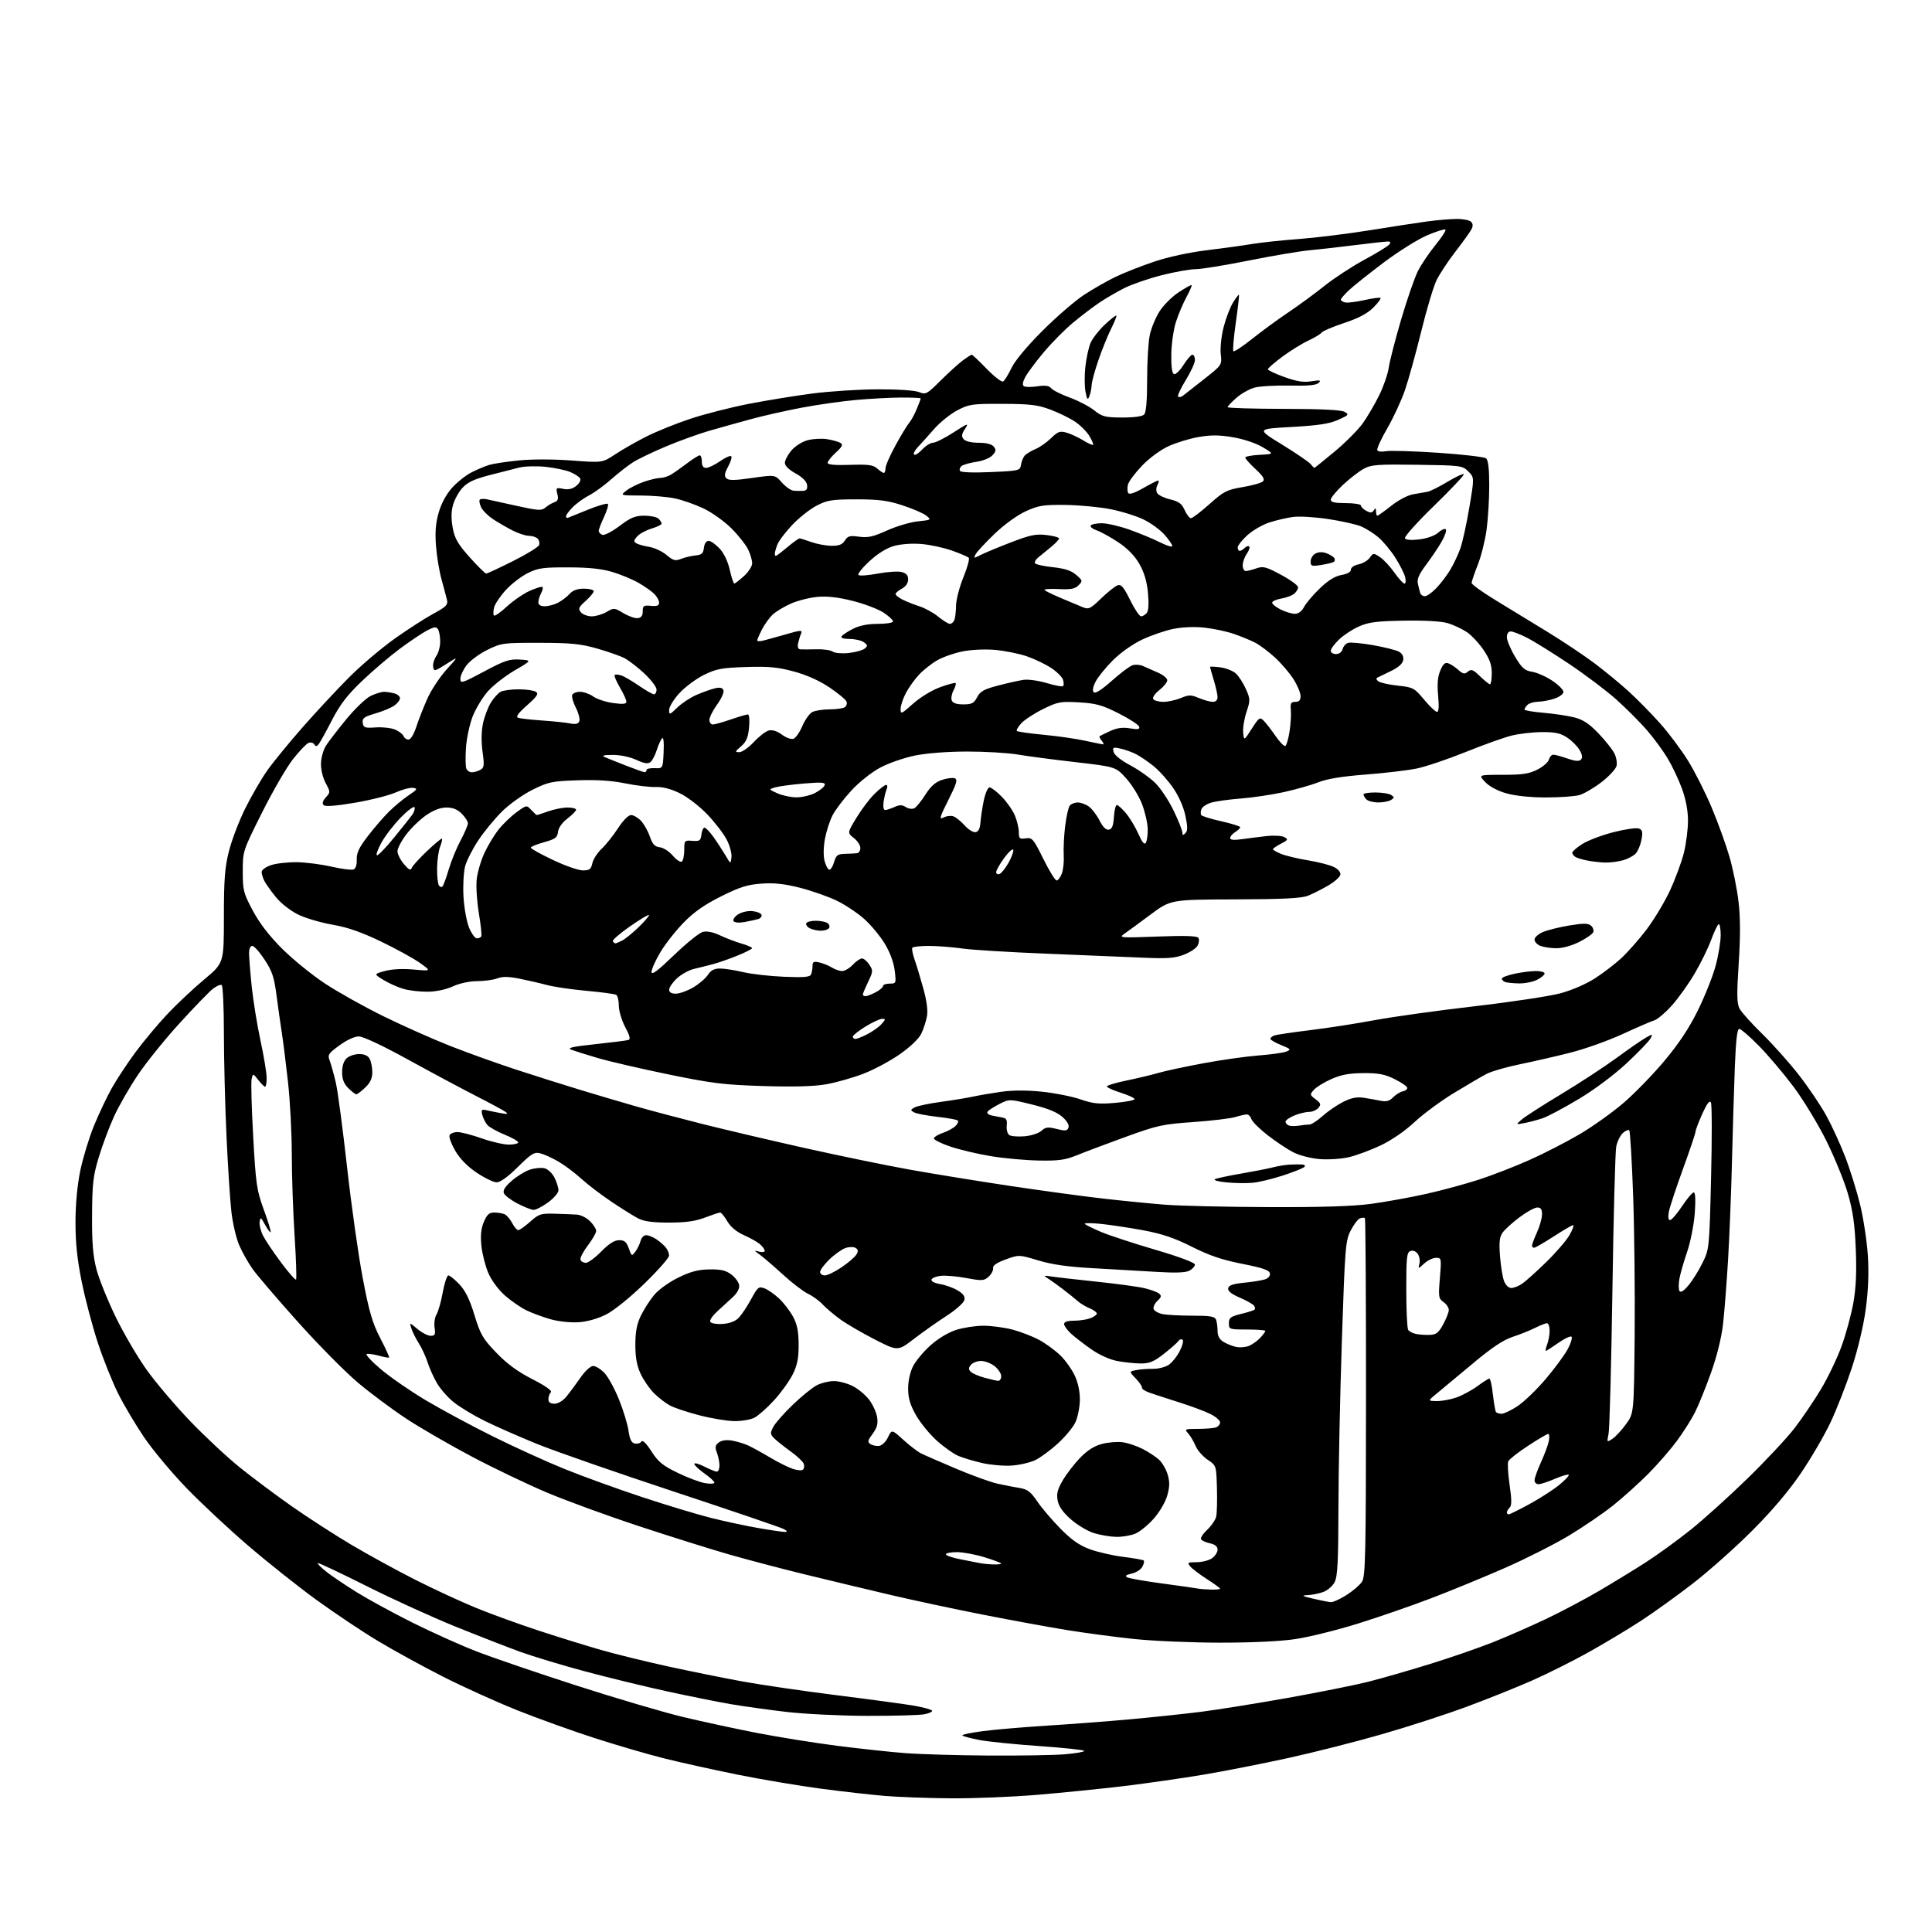 <?xml version="1.0" encoding="UTF-8" standalone="no"?>
<svg 
  version="1.1" 
  xmlns="http://www.w3.org/2000/svg" 
  xmlns:xlink="http://www.w3.org/1999/xlink" 
  xmlns:svg="http://www.w3.org/2000/svg"
  xmlns:rdf="http://www.w3.org/1999/02/22-rdf-syntax-ns#"
  xmlns:cc="http://creativecommons.org/ns#"
  xmlns:dc="http://purl.org/dc/elements/1.1/"
  viewBox="0 0 768 768"
  width="768"
  height="768"
>
<style>svg {background-color: white; }</style>"
<path stroke="none" fill="black" fill-rule="evenodd" d="M377.69,714.86C368.79,714.78 357.18,714.36 351.89,713.92C346.61,713.49 335.13,712.19 326.39,711.04C317.65,709.88 302.62,707.35 293.00,705.41C283.38,703.46 270.26,700.56 263.85,698.95C257.45,697.34 245.07,693.72 236.35,690.91C227.63,688.10 213.77,683.11 205.55,679.83C197.32,676.54 184.05,670.53 176.05,666.47C168.05,662.41 156.42,656.03 150.20,652.29C143.99,648.56 133.03,641.24 125.85,636.03C118.67,630.82 106.43,621.10 98.65,614.42C90.87,607.75 79.78,597.38 74.00,591.38C68.22,585.38 60.74,576.43 57.38,571.49C54.01,566.54 49.34,558.69 47.00,554.03C44.67,549.37 41.01,540.24 38.88,533.75C36.74,527.25 33.87,516.38 32.50,509.59C30.69,500.68 30.00,494.09 30.01,485.87C30.02,478.68 30.72,471.15 31.91,465.37C32.95,460.35 35.37,452.37 37.30,447.63C39.24,442.90 42.43,436.13 44.41,432.59C46.39,429.06 50.67,422.58 53.92,418.19C57.17,413.81 62.88,406.99 66.60,403.04C70.33,399.09 76.89,392.93 81.19,389.34C89.00,382.83 89.00,382.83 89.00,364.57C89.00,349.67 89.36,344.87 90.99,338.41C92.08,334.06 94.98,326.45 97.42,321.50C99.87,316.55 103.81,309.74 106.18,306.36C108.56,302.99 115.00,295.11 120.50,288.86C126.00,282.61 134.34,273.68 139.02,269.00C143.71,264.32 151.81,257.48 157.02,253.78C162.24,250.09 169.13,245.65 172.35,243.92C177.18,241.33 178.11,240.41 177.72,238.64C177.45,237.46 176.48,233.80 175.56,230.50C174.63,227.20 173.62,221.10 173.31,216.95C172.90,211.45 173.20,207.84 174.41,203.66C175.45,200.07 177.45,196.40 179.72,193.89C181.72,191.67 185.18,188.93 187.40,187.79C189.63,186.66 192.81,185.32 194.47,184.81C196.14,184.31 201.47,183.50 206.33,183.02C211.51,182.50 220.17,182.52 227.30,183.06C239.45,183.98 239.45,183.98 244.58,180.58C247.41,178.70 252.97,175.53 256.95,173.53C260.93,171.52 268.75,168.36 274.34,166.50C279.93,164.64 290.35,161.97 297.50,160.57C304.65,159.18 316.12,157.31 323.00,156.42C329.88,155.53 341.57,154.78 349.00,154.76C356.95,154.73 363.66,155.19 365.33,155.86C368.01,156.95 368.45,156.71 373.94,151.25C377.12,148.09 381.09,144.49 382.77,143.25C384.44,142.01 386.03,141.00 386.30,141.00C386.57,141.00 389.25,143.54 392.25,146.64C395.26,149.75 398.20,152.00 398.77,151.64C399.35,151.28 400.85,148.85 402.10,146.24C403.48,143.36 408.32,137.56 414.44,131.45C419.97,125.92 427.43,119.49 431.00,117.16C434.57,114.83 440.21,111.61 443.52,110.02C446.84,108.42 453.74,105.71 458.87,103.99C464.46,102.12 472.84,100.30 479.84,99.46C486.25,98.68 494.36,97.56 497.87,96.97C501.37,96.39 509.69,95.50 516.37,95.01C523.04,94.51 535.70,92.94 544.50,91.53C553.30,90.11 563.65,88.52 567.50,88.00C571.35,87.49 576.55,87.05 579.05,87.03C581.55,87.01 584.12,87.52 584.75,88.15C585.57,88.97 585.61,89.87 584.87,91.25C584.29,92.32 581.44,96.29 578.52,100.07C575.60,103.84 572.22,108.97 571.02,111.46C569.82,113.95 567.09,123.07 564.96,131.74C562.83,140.41 559.93,150.88 558.52,155.00C557.12,159.12 553.93,166.00 551.45,170.29C548.96,174.57 547.19,178.49 547.50,179.01C547.82,179.52 549.36,179.68 550.94,179.36C552.51,179.05 561.83,179.33 571.65,179.98C581.47,180.64 590.06,181.64 590.75,182.21C591.59,182.91 592.00,186.43 592.00,193.05C592.00,198.44 591.51,206.38 590.92,210.68C590.33,214.98 588.75,221.24 587.42,224.58C586.09,227.92 585.00,231.14 585.00,231.74C585.00,232.33 589.39,235.48 594.75,238.73C600.11,241.99 609.45,247.69 615.50,251.40C621.55,255.11 629.85,260.66 633.94,263.74C638.03,266.82 644.11,271.82 647.44,274.86C650.77,277.89 656.34,283.56 659.81,287.44C663.29,291.32 668.33,298.05 671.02,302.39C673.71,306.72 677.95,315.13 680.44,321.07C682.93,327.01 686.11,335.78 687.49,340.57C688.88,345.35 690.50,353.37 691.09,358.39C691.84,364.74 691.86,372.22 691.16,382.97C690.35,395.47 690.42,398.90 691.51,400.96C692.25,402.36 696.31,406.88 700.53,411.00C704.75,415.12 711.28,422.45 715.05,427.28C718.81,432.10 723.70,439.33 725.91,443.34C728.12,447.34 731.53,454.76 733.48,459.82C735.44,464.87 738.12,473.50 739.45,478.98C740.78,484.47 742.15,493.58 742.51,499.23C742.94,506.17 742.66,513.07 741.65,520.50C740.76,527.07 738.52,536.47 736.10,543.84C733.86,550.63 730.05,560.39 727.61,565.53C725.18,570.67 719.88,579.73 715.84,585.68C711.03,592.75 704.36,600.62 696.50,608.49C689.90,615.10 679.33,624.51 673.00,629.41C666.67,634.32 657.23,641.10 652.00,644.50C646.77,647.89 637.42,653.49 631.22,656.94C625.02,660.39 615.01,665.39 608.99,668.05C602.96,670.71 591.32,675.38 583.12,678.42C574.92,681.47 559.72,686.40 549.35,689.38C538.98,692.37 522.17,696.64 512.00,698.86C501.82,701.09 486.75,704.05 478.50,705.44C470.25,706.83 456.07,708.87 447.00,709.97C437.93,711.06 422.26,712.64 412.19,713.48C402.12,714.32 386.59,714.94 377.69,714.86zM393.10,697.86C405.53,697.94 419.14,697.71 423.35,697.35C427.56,697.00 431.00,696.40 431.00,696.02C431.00,695.64 423.01,694.78 413.25,694.10C403.49,693.42 392.72,692.33 389.33,691.68C385.94,691.03 382.89,690.23 382.56,689.89C382.23,689.56 385.90,688.78 390.73,688.15C395.55,687.52 406.93,686.55 416.00,685.98C425.07,685.42 439.93,684.29 449.00,683.47C458.07,682.65 470.90,681.29 477.50,680.46C484.10,679.62 499.62,677.13 511.98,674.93C524.34,672.72 538.80,669.82 544.11,668.47C549.42,667.13 560.43,663.95 568.59,661.42C576.74,658.89 587.93,655.02 593.46,652.82C598.98,650.62 608.45,646.47 614.50,643.60C620.55,640.72 630.00,635.73 635.50,632.50C641.00,629.28 649.33,624.19 654.00,621.20C658.67,618.21 666.77,612.34 672.00,608.16C677.23,603.98 687.48,594.73 694.78,587.60C702.08,580.48 710.49,571.47 713.47,567.57C716.45,563.68 721.13,556.78 723.85,552.24C726.58,547.70 730.25,540.05 732.01,535.24C733.77,530.43 735.88,522.67 736.72,518.00C737.79,511.95 738.08,505.75 737.70,496.50C737.31,486.61 736.55,481.35 734.57,474.50C733.13,469.55 729.28,460.10 726.01,453.50C722.74,446.90 716.87,437.23 712.96,432.00C709.04,426.77 702.85,419.46 699.20,415.75C695.54,412.04 692.03,409.00 691.38,409.00C690.56,409.00 690.03,413.60 689.62,424.25C689.30,432.64 688.79,449.40 688.49,461.50C688.20,473.60 687.50,491.15 686.95,500.50C686.39,509.85 685.49,521.45 684.94,526.28C684.32,531.77 682.51,539.08 680.12,545.78C678.01,551.68 675.15,558.75 673.75,561.50C672.36,564.25 669.14,569.32 666.60,572.77C664.06,576.21 658.95,582.09 655.24,585.83C651.53,589.56 645.25,595.22 641.27,598.41C637.29,601.59 629.36,607.00 623.64,610.44C617.91,613.88 606.54,619.63 598.37,623.22C590.19,626.81 576.98,632.25 569.00,635.30C561.02,638.35 547.77,642.93 539.55,645.48C531.33,648.03 520.30,650.76 515.05,651.55C509.10,652.45 497.78,652.99 485.00,652.98C473.73,652.98 458.27,652.32 450.66,651.51C443.05,650.70 431.12,649.12 424.16,647.98C417.20,646.85 402.27,644.12 391.00,641.91C379.73,639.70 362.85,636.09 353.50,633.89C344.15,631.69 329.07,628.07 320.00,625.86C310.93,623.65 297.43,620.09 290.00,617.97C282.57,615.84 266.38,610.76 254.00,606.67C241.62,602.59 225.20,596.60 217.50,593.35C209.80,590.11 196.30,583.65 187.50,578.99C178.70,574.33 167.00,567.56 161.50,563.94C156.00,560.32 147.40,553.92 142.39,549.72C137.38,545.52 126.63,534.65 118.49,525.58C110.36,516.50 102.25,507.03 100.47,504.53C98.69,502.03 96.27,497.73 95.08,494.97C93.89,492.20 92.50,486.24 91.98,481.72C91.46,477.20 90.58,463.52 90.02,451.31C89.46,439.11 89.00,420.80 89.00,410.62C89.00,400.45 88.60,391.87 88.12,391.57C87.63,391.27 86.04,391.97 84.57,393.12C83.11,394.27 77.18,400.39 71.41,406.72C65.63,413.05 58.17,422.29 54.83,427.26C51.49,432.22 47.21,439.68 45.32,443.82C43.43,447.97 40.72,455.21 39.29,459.93C37.03,467.37 36.67,470.40 36.60,483.00C36.53,494.02 36.95,499.18 38.33,504.50C39.33,508.35 42.78,516.90 45.98,523.50C49.19,530.10 54.78,539.63 58.40,544.67C62.02,549.72 69.75,558.81 75.57,564.89C81.39,570.96 90.28,579.26 95.32,583.32C100.37,587.39 109.67,594.34 116.00,598.78C122.33,603.21 132.90,610.05 139.50,613.97C146.10,617.89 157.57,624.18 165.00,627.94C172.43,631.71 183.45,636.80 189.50,639.27C195.55,641.73 206.80,645.80 214.50,648.32C222.20,650.84 233.25,654.26 239.06,655.92C244.87,657.59 256.79,660.51 265.56,662.43C274.33,664.34 287.57,667.02 295.00,668.38C302.43,669.74 319.52,672.24 333.00,673.93C346.48,675.62 360.32,677.50 363.76,678.11C367.21,678.73 370.24,679.58 370.50,680.01C370.77,680.43 369.36,681.09 367.37,681.46C365.38,681.83 355.15,682.11 344.63,682.08C334.11,682.05 319.65,681.34 312.50,680.50C305.35,679.66 295.45,678.27 290.50,677.43C285.55,676.58 274.30,674.32 265.50,672.41C256.70,670.50 241.96,666.92 232.74,664.45C223.52,661.98 211.82,658.44 206.74,656.60C201.66,654.75 190.07,650.24 181.00,646.57C171.93,642.91 156.00,635.65 145.61,630.43C135.22,625.21 126.54,621.13 126.32,621.35C126.09,621.58 127.64,623.13 129.75,624.80C131.86,626.48 137.31,630.15 141.85,632.97C146.39,635.78 156.27,641.17 163.80,644.94C171.34,648.71 182.68,653.82 189.00,656.29C195.32,658.77 213.32,664.93 229.00,669.98C244.68,675.04 263.80,680.68 271.50,682.52C279.20,684.37 292.48,687.23 301.00,688.89C309.52,690.54 323.86,692.84 332.86,693.99C341.86,695.14 354.01,696.45 359.86,696.90C365.71,697.35 380.67,697.78 393.10,697.86zM529.05,636.89C529.91,636.95 532.69,635.68 535.24,634.06C537.79,632.45 540.57,630.06 541.42,628.76C542.79,626.68 542.98,617.83 543.01,555.55C543.03,516.59 542.83,484.50 542.57,484.24C542.30,483.97 541.41,484.01 540.59,484.33C539.76,484.64 538.11,486.83 536.91,489.18C534.85,493.21 534.65,495.74 533.41,532.98C532.68,554.72 532.07,584.56 532.05,599.30C532.01,620.85 531.71,626.66 530.53,628.94C529.71,630.53 527.66,632.27 525.88,632.89C524.13,633.50 521.31,634.05 519.60,634.11C517.18,634.20 517.70,634.50 522.00,635.50C525.02,636.20 528.20,636.83 529.05,636.89zM481.25,631.88C483.31,631.95 485.00,631.79 485.00,631.53C485.00,631.27 482.64,629.55 479.75,627.70C476.86,625.85 473.88,623.58 473.13,622.67C471.89,621.16 472.13,621.00 475.66,621.00C477.80,621.00 480.56,620.30 481.78,619.44C483.00,618.59 484.00,617.05 484.00,616.02C484.00,614.77 483.03,613.94 481.01,613.50C479.37,613.14 477.76,612.42 477.44,611.90C477.11,611.37 478.21,609.68 479.87,608.12C481.53,606.57 483.14,604.22 483.45,602.90C483.76,601.58 483.89,596.47 483.75,591.54C483.50,582.58 483.50,582.58 480.04,580.25C478.14,578.97 475.98,576.49 475.25,574.74C474.51,572.99 473.19,570.76 472.30,569.78C470.77,568.09 470.98,568.00 476.26,568.00C479.33,568.00 482.55,567.73 483.42,567.39C484.29,567.06 485.00,566.17 485.00,565.41C485.00,564.66 483.31,563.19 481.25,562.14C479.19,561.09 473.68,559.03 469.00,557.54C464.32,556.06 458.97,554.32 457.11,553.67C455.24,553.03 453.83,552.12 453.96,551.66C454.09,551.19 452.98,549.55 451.51,548.01C448.82,545.20 448.82,545.20 451.66,544.64C453.22,544.33 456.20,544.11 458.27,544.14C460.35,544.17 463.15,543.47 464.51,542.59C465.87,541.70 467.88,539.20 468.98,537.04C470.09,534.86 470.57,532.85 470.06,532.54C469.55,532.22 468.84,532.45 468.48,533.03C468.12,533.61 465.57,535.87 462.82,538.05C458.76,541.25 457.01,542.00 453.55,542.00C451.20,542.00 446.99,541.57 444.19,541.04C441.12,540.45 437.00,538.60 433.80,536.36C430.89,534.32 427.26,531.52 425.75,530.14C424.24,528.76 423.00,527.04 423.00,526.31C423.00,525.45 424.35,525.00 426.93,525.00C429.10,525.00 432.02,524.56 433.43,524.02C434.85,523.49 436.00,522.64 436.00,522.15C436.00,521.65 434.70,520.70 433.11,520.04C431.51,519.38 429.37,518.09 428.35,517.17C427.33,516.25 424.73,514.15 422.56,512.50C420.40,510.85 417.70,508.91 416.56,508.20C414.69,507.02 414.82,506.95 418.00,507.43C419.93,507.73 428.02,508.65 436.00,509.49C443.98,510.33 452.52,511.49 454.99,512.08C457.45,512.67 460.06,513.63 460.77,514.22C461.80,515.08 461.66,515.67 460.06,517.15C458.97,518.18 458.31,519.64 458.60,520.39C458.89,521.15 460.51,522.05 462.19,522.39C463.87,522.72 469.20,523.00 474.02,523.00C481.09,523.00 482.90,523.31 483.39,524.58C483.73,525.45 484.00,527.47 484.00,529.06C484.00,530.98 484.76,532.43 486.25,533.36C487.49,534.13 489.71,535.04 491.18,535.38C492.65,535.72 494.97,535.58 496.33,535.06C497.69,534.55 499.75,533.11 500.90,531.87C502.06,530.64 503.00,529.37 503.00,529.06C503.00,528.75 499.74,528.50 495.75,528.50C488.68,528.50 488.50,528.44 488.50,526.00C488.50,523.84 489.16,523.34 493.37,522.30C496.05,521.64 498.45,520.88 498.72,520.62C498.98,520.35 498.90,519.65 498.54,519.07C498.18,518.49 495.64,517.04 492.90,515.86C489.48,514.39 488.01,513.21 488.22,512.11C488.44,510.93 490.12,510.34 494.51,509.91C497.81,509.59 501.54,508.99 502.81,508.58C504.22,508.12 504.99,507.18 504.80,506.16C504.56,504.90 501.91,503.99 493.82,502.40C485.84,500.83 480.79,499.12 473.82,495.62C466.85,492.11 461.98,490.46 454.50,489.07C449.00,488.04 441.35,486.89 437.50,486.50C433.65,486.12 430.83,486.14 431.23,486.55C431.63,486.95 434.55,488.38 437.73,489.73C440.90,491.07 450.59,494.25 459.25,496.79C468.74,499.58 475.00,501.92 475.00,502.68C475.00,503.37 474.02,504.46 472.82,505.10C471.29,505.91 467.30,506.06 459.57,505.58C453.48,505.21 442.20,504.55 434.50,504.13C424.55,503.59 418.27,502.70 412.78,501.05C405.06,498.73 405.06,498.73 399.78,500.65C396.18,501.96 394.58,503.07 394.76,504.13C394.90,504.98 394.11,506.50 393.00,507.50C391.16,509.16 390.41,509.21 384.25,508.06C380.54,507.37 375.96,506.96 374.08,507.15C372.19,507.34 370.48,508.02 370.28,508.65C370.06,509.33 371.51,510.08 373.78,510.46C375.92,510.82 379.06,511.96 380.76,513.00C383.01,514.37 383.70,515.41 383.33,516.86C383.04,517.95 379.86,520.76 376.25,523.09C372.64,525.42 366.81,529.54 363.29,532.24C356.89,537.14 356.89,537.14 347.69,532.43C342.64,529.84 336.48,526.25 334.00,524.45C331.52,522.65 328.38,519.99 327.01,518.53C325.65,517.07 323.02,515.15 321.17,514.28C319.32,513.40 314.81,509.94 311.14,506.59C307.48,503.24 303.36,499.70 301.99,498.72C299.61,497.02 299.60,496.97 301.75,497.54C302.99,497.87 304.00,497.72 304.00,497.22C304.00,496.72 303.20,495.58 302.21,494.69C301.23,493.80 298.35,492.16 295.81,491.03C292.81,489.71 290.47,487.77 289.13,485.50C288.00,483.57 286.71,482.00 286.28,482.00C285.85,482.00 283.13,482.90 280.24,484.00C276.39,485.46 272.56,486.00 265.94,486.00C259.50,486.00 255.98,485.53 253.70,484.35C251.94,483.44 247.12,480.43 243.00,477.66C238.88,474.89 233.47,470.77 230.99,468.49C228.50,466.22 224.45,463.18 221.99,461.75C219.52,460.31 216.27,458.83 214.76,458.46C212.37,457.87 211.26,458.55 205.86,463.89C201.99,467.73 198.87,470.00 197.45,470.00C196.21,470.00 192.65,468.28 189.52,466.18C185.84,463.71 182.85,460.66 181.01,457.52C179.46,454.86 178.42,452.08 178.70,451.34C178.98,450.60 180.40,450.01 181.86,450.02C183.31,450.03 187.65,451.16 191.50,452.52C195.35,453.88 200.19,454.99 202.25,455.00C204.31,455.00 206.00,454.60 206.00,454.12C206.00,453.63 203.56,452.24 200.58,451.03C197.60,449.82 194.51,448.08 193.72,447.17C192.93,446.25 192.03,444.45 191.71,443.16C191.22,441.16 191.45,440.89 193.32,441.32C194.52,441.60 197.07,442.11 199.00,442.47C201.69,442.97 202.15,442.86 201.00,442.02C200.18,441.41 194.78,438.49 189.00,435.54C183.22,432.59 171.07,426.08 162.00,421.09C152.06,415.62 144.36,412.01 142.63,412.00C140.92,412.00 137.82,413.43 134.93,415.55C130.42,418.86 130.16,419.29 131.12,421.80C131.68,423.29 132.76,427.20 133.52,430.50C134.28,433.80 136.28,448.88 137.97,464.00C139.66,479.12 142.45,498.93 144.18,508.00C146.75,521.52 148.01,525.84 151.15,531.92C153.27,536.00 154.86,539.48 154.69,539.64C154.52,539.81 152.70,539.48 150.63,538.91C148.57,538.34 146.39,538.04 145.78,538.24C145.18,538.44 147.70,541.16 151.39,544.29C155.07,547.42 163.13,552.98 169.29,556.65C175.46,560.32 187.47,566.79 196.00,571.02C204.53,575.25 217.29,581.06 224.38,583.93C231.46,586.80 245.22,591.79 254.97,595.02C264.71,598.25 277.15,602.01 282.59,603.38C288.04,604.75 296.55,606.58 301.50,607.43C306.45,608.29 311.18,608.98 312.00,608.97C313.12,608.95 313.03,608.67 311.64,607.86C310.61,607.26 291.04,600.59 268.14,593.02C245.24,585.46 220.65,576.90 213.50,574.00C206.35,571.09 196.90,566.93 192.50,564.75C188.10,562.56 182.59,559.22 180.26,557.32C177.92,555.43 174.93,551.99 173.62,549.69C172.30,547.38 170.65,543.70 169.96,541.50C169.26,539.30 167.70,535.92 166.49,534.00C165.28,532.08 163.94,529.40 163.52,528.05C162.74,525.60 162.74,525.60 165.95,528.30C167.71,529.79 170.07,531.00 171.19,531.00C172.92,531.00 173.15,530.51 172.75,527.76C172.49,525.97 172.84,523.61 173.52,522.51C174.21,521.40 175.33,517.46 176.00,513.75C176.67,510.04 177.68,507.00 178.25,507.00C178.81,507.00 180.77,508.60 182.62,510.55C185.02,513.10 186.72,516.57 188.61,522.77C190.97,530.50 191.91,532.12 197.27,537.70C201.53,542.14 205.72,545.21 211.60,548.23C216.90,550.94 219.57,552.83 218.96,553.44C218.43,553.97 218.00,555.21 218.00,556.20C218.00,557.44 218.76,558.00 220.41,558.00C221.84,558.00 223.77,556.85 225.16,555.16C226.45,553.60 228.95,550.22 230.73,547.66C232.58,544.98 234.74,543.00 235.79,543.00C236.80,543.00 238.81,544.24 240.26,545.75C241.71,547.27 244.31,552.00 246.04,556.27C247.76,560.54 249.48,566.16 249.85,568.76C250.35,572.25 251.01,573.57 252.39,573.84C253.42,574.03 254.58,573.67 254.98,573.03C255.44,572.30 256.91,573.74 258.95,576.93C261.64,581.12 263.44,582.59 269.35,585.46C273.28,587.37 278.19,589.22 280.25,589.57C282.31,589.93 283.99,589.84 283.98,589.36C283.97,588.89 282.17,587.23 279.98,585.69C277.79,584.14 276.00,582.44 276.00,581.91C276.00,581.39 277.78,581.87 279.96,582.98C282.14,584.09 284.39,585.00 284.96,585.00C285.53,585.00 286.00,583.90 286.00,582.57C286.00,581.23 285.54,578.92 284.98,577.44C284.15,575.25 284.29,574.50 285.73,573.41C286.85,572.56 288.78,572.28 291.00,572.66C292.93,572.99 295.85,573.88 297.50,574.64C299.15,575.41 303.01,577.53 306.07,579.36C309.14,581.18 313.16,583.21 315.01,583.85C316.86,584.50 318.75,584.65 319.22,584.18C319.68,583.72 319.80,582.64 319.47,581.80C319.15,580.95 316.79,578.75 314.22,576.91C311.66,575.07 308.75,572.75 307.76,571.76C306.16,570.16 306.12,569.68 307.38,567.23C308.16,565.73 311.66,561.76 315.15,558.40C318.65,555.05 322.95,551.56 324.70,550.65C326.46,549.74 329.52,549.00 331.49,549.00C333.46,549.00 336.84,549.90 338.98,550.99C341.13,552.09 344.06,554.52 345.49,556.40C346.92,558.28 348.35,561.38 348.66,563.30C349.09,565.97 348.68,567.51 346.89,569.94C344.89,572.64 344.77,573.24 346.02,574.06C346.84,574.58 348.40,574.90 349.49,574.76C350.60,574.61 352.16,573.09 352.99,571.35C354.50,568.19 354.50,568.19 359.08,572.35C361.60,574.63 364.75,577.05 366.08,577.72C367.41,578.39 373.68,581.13 380.01,583.81C386.34,586.49 393.76,589.18 396.51,589.78C399.25,590.39 403.21,591.16 405.31,591.50C408.43,592.00 409.70,592.97 412.31,596.81C414.06,599.39 418.19,604.25 421.50,607.61C425.91,612.11 429.01,614.28 433.19,615.83C436.33,616.98 442.32,618.36 446.52,618.88C450.72,619.40 454.38,620.05 454.66,620.33C454.94,620.60 454.68,621.73 454.09,622.83C453.50,623.94 451.59,625.15 449.84,625.54C447.59,626.03 447.08,626.46 448.08,627.01C448.86,627.44 455.12,628.54 462.00,629.46C468.88,630.38 475.18,631.28 476.00,631.45C476.82,631.63 479.19,631.82 481.25,631.88zM394.75,621.88C396.54,621.95 398.00,621.79 398.00,621.54C398.00,621.29 395.03,620.16 391.39,619.04C387.76,617.92 382.81,617.00 380.39,617.00C377.98,617.00 376.00,617.39 376.00,617.86C376.00,618.34 378.59,619.23 381.75,619.84C384.91,620.46 388.40,621.14 389.50,621.36C390.60,621.59 392.96,621.82 394.75,621.88zM443.78,610.93C441.43,610.89 437.43,610.22 434.91,609.45C432.38,608.67 428.24,606.20 425.69,603.96C422.50,601.15 420.87,598.83 420.43,596.47C419.93,593.79 420.37,592.04 422.47,588.45C423.95,585.93 427.04,581.91 429.33,579.53C432.16,576.59 434.94,574.81 437.98,574.00C440.45,573.34 444.16,573.03 446.25,573.31C448.33,573.59 451.94,574.80 454.27,576.00C456.59,577.20 459.52,579.13 460.77,580.28C462.01,581.44 463.54,584.07 464.16,586.14C465.02,589.02 464.99,590.97 464.01,594.46C463.29,597.05 460.98,601.02 458.66,603.65C456.42,606.19 453.12,608.89 451.33,609.64C449.53,610.39 446.14,610.97 443.78,610.93zM599.75,601.99C600.16,601.98 603.88,600.14 608.00,597.89C612.12,595.65 617.44,592.23 619.80,590.29C622.17,588.36 623.87,586.54 623.59,586.25C623.30,585.96 620.83,586.69 618.10,587.86C615.36,589.04 612.43,590.00 611.56,590.00C610.70,590.00 610.00,589.30 610.00,588.44C610.00,587.58 611.15,584.36 612.55,581.29C613.96,578.21 615.37,574.42 615.68,572.85C615.99,571.28 615.89,570.00 615.44,570.00C614.99,570.00 611.37,572.14 607.39,574.75C603.41,577.36 599.88,580.14 599.55,580.91C599.21,581.69 599.46,585.89 600.09,590.24C600.95,596.10 600.96,598.44 600.13,599.27C599.51,599.89 599.00,600.76 599.00,601.20C599.00,601.64 599.34,601.99 599.75,601.99zM402.13,582.59C399.03,582.79 393.79,582.34 390.48,581.59C387.17,580.84 382.90,579.56 380.98,578.75C379.07,577.95 375.18,575.19 372.34,572.63C369.50,570.07 365.79,565.51 364.09,562.50C361.77,558.39 361.00,555.78 361.00,551.98C361.00,548.94 361.78,545.40 362.95,543.10C364.02,541.00 367.13,537.27 369.86,534.82C372.84,532.14 376.88,529.70 380.02,528.68C382.89,527.76 387.78,527.00 390.90,527.00C394.03,527.00 399.23,527.69 402.47,528.53C405.70,529.38 410.51,531.24 413.16,532.68C415.80,534.12 419.61,536.92 421.62,538.90C423.63,540.88 426.19,544.52 427.32,547.00C428.61,549.85 429.32,553.41 429.26,556.68C429.20,559.53 428.39,563.48 427.46,565.44C426.53,567.41 423.38,571.19 420.47,573.85C417.56,576.51 413.51,579.48 411.47,580.45C409.42,581.42 405.22,582.38 402.13,582.59zM640.99,571.93C642.24,571.09 644.67,568.48 646.38,566.11C649.50,561.81 649.50,561.81 649.80,531.15C649.96,514.29 649.69,489.13 649.20,475.23C648.70,461.33 648.01,449.67 647.65,449.32C647.30,448.97 646.15,449.46 645.11,450.40C644.06,451.35 642.87,453.79 642.47,455.82C642.08,457.84 641.39,483.57 640.96,513.00C640.52,542.42 639.83,568.06 639.43,569.97C638.72,573.40 638.73,573.42 640.99,571.93zM291.80,564.91C288.88,564.85 282.68,563.82 278.00,562.60C273.32,561.39 268.09,559.65 266.36,558.73C264.63,557.81 261.74,555.59 259.94,553.79C258.15,551.99 255.75,548.49 254.61,546.01C253.14,542.80 252.55,539.48 252.56,534.50C252.57,529.37 253.16,526.30 254.76,523.00C255.96,520.52 258.33,516.83 260.01,514.80C261.73,512.71 265.90,509.70 269.54,507.91C274.44,505.50 277.45,504.69 281.93,504.61C286.49,504.53 288.49,504.98 290.67,506.60C292.23,507.76 293.64,509.67 293.82,510.86C294.03,512.24 293.08,513.99 291.16,515.76C289.52,517.27 286.77,519.79 285.05,521.36C283.32,522.93 282.09,524.73 282.31,525.36C282.54,526.02 284.52,526.41 286.99,526.30C289.67,526.17 292.06,525.35 293.39,524.10C294.56,523.01 296.84,519.66 298.46,516.66C301.22,511.56 301.58,511.27 303.95,512.16C305.35,512.69 308.00,514.56 309.84,516.31C311.67,518.07 314.13,521.30 315.31,523.50C316.89,526.47 317.45,529.31 317.47,534.50C317.49,539.87 316.95,542.62 315.14,546.29C313.85,548.92 310.52,553.55 307.75,556.59C304.98,559.62 301.45,562.75 299.90,563.55C298.36,564.35 294.71,564.96 291.80,564.91zM596.89,562.00C597.86,562.00 600.73,560.63 603.27,558.95C605.81,557.26 610.83,552.43 614.42,548.20C618.02,543.96 621.97,538.61 623.20,536.30C624.43,534.00 625.11,531.78 624.70,531.37C624.30,530.97 621.94,532.07 619.46,533.82C616.97,535.57 614.74,537.00 614.50,537.00C614.25,537.00 614.49,535.85 615.02,534.43C615.56,533.02 616.00,530.55 616.00,528.93C616.00,527.32 615.53,526.00 614.96,526.00C614.39,526.00 612.25,526.84 610.21,527.86C608.17,528.89 604.15,530.49 601.28,531.43C597.60,532.64 593.02,535.69 585.70,541.82C580.00,546.59 573.57,551.94 571.42,553.70C567.50,556.89 567.50,556.89 571.12,556.95C573.12,556.98 576.65,556.33 578.98,555.51C581.31,554.68 585.06,552.66 587.31,551.01C589.55,549.35 591.70,548.00 592.07,548.00C592.44,548.00 593.06,550.80 593.44,554.22C593.83,557.63 594.37,560.78 594.63,561.22C594.90,561.65 595.91,562.00 596.89,562.00zM396.75,548.90C397.44,548.96 398.00,548.13 398.00,547.07C398.00,546.01 396.81,544.21 395.37,543.07C393.92,541.93 391.50,541.00 389.99,541.00C388.48,541.00 386.67,541.69 385.96,542.54C384.97,543.74 384.95,544.35 385.88,545.29C386.54,545.96 388.97,547.02 391.29,547.65C393.61,548.29 396.06,548.85 396.75,548.90zM568.50,530.64C570.91,530.53 571.92,529.71 573.67,526.50C574.86,524.30 575.88,521.74 575.92,520.81C575.96,519.88 575.03,518.44 573.85,517.61C571.85,516.21 571.75,515.55 572.38,508.05C573.03,500.21 572.99,500.00 570.84,500.00C569.62,500.00 567.52,501.01 566.17,502.25C563.70,504.50 563.70,504.50 564.25,502.30C564.54,501.08 564.23,499.32 563.54,498.38C562.79,497.36 561.63,496.93 560.64,497.31C559.22,497.85 559.00,499.92 559.02,512.72C559.02,520.85 559.36,528.02 559.77,528.65C560.17,529.28 561.62,530.02 563.00,530.29C564.38,530.55 566.85,530.71 568.50,530.64zM230.06,525.61C226.91,525.82 222.12,525.32 219.00,524.46C215.97,523.61 211.63,522.02 209.34,520.92C207.05,519.81 203.17,517.14 200.73,514.99C198.13,512.70 195.39,509.00 194.13,506.08C192.95,503.33 191.70,498.47 191.37,495.29C190.94,491.14 191.21,488.43 192.33,485.75C193.54,482.85 194.46,482.00 196.37,482.00C197.73,482.00 199.56,482.28 200.46,482.62C201.35,482.96 202.74,484.54 203.56,486.12C204.38,487.70 205.49,489.00 206.02,489.00C206.56,489.00 208.68,487.49 210.75,485.65C214.19,482.57 214.99,482.31 220.50,482.47C223.80,482.57 227.76,482.72 229.30,482.82C230.83,482.92 233.20,484.10 234.55,485.45C235.90,486.80 237.00,488.54 237.00,489.31C237.00,490.08 235.50,492.69 233.66,495.11C231.82,497.52 230.51,500.06 230.74,500.75C230.98,501.44 231.94,502.00 232.88,502.00C233.81,502.00 236.57,499.98 239.00,497.50C242.07,494.37 244.24,493.00 246.11,493.00C248.25,493.00 249.04,493.67 249.96,496.25C251.07,499.40 251.15,499.44 252.60,497.50C253.42,496.40 254.34,494.49 254.65,493.25C254.96,492.01 255.97,491.00 256.89,491.00C257.80,491.00 259.67,491.77 261.03,492.70C262.39,493.64 264.05,495.10 264.72,495.95C265.39,496.80 265.95,498.22 265.97,499.10C265.99,499.98 261.57,505.00 256.15,510.26C250.41,515.82 244.07,520.94 240.96,522.52C237.67,524.19 233.49,525.37 230.06,525.61zM671.21,510.93C672.79,509.04 675.30,505.02 676.78,502.00C679.46,496.54 679.49,496.28 680.18,468.05C680.56,452.40 680.53,438.98 680.11,438.23C679.58,437.29 678.50,438.73 676.67,442.80C675.20,446.07 674.00,449.25 674.00,449.86C674.00,450.47 671.75,457.13 669.01,464.67C666.27,472.21 663.74,479.87 663.40,481.69C663.00,483.81 663.17,485.00 663.88,485.00C664.48,485.00 666.62,482.52 668.63,479.50C670.64,476.48 672.74,474.00 673.29,474.00C673.93,474.00 674.08,476.98 673.70,482.25C673.36,486.80 672.02,493.64 670.70,497.50C669.38,501.35 667.99,506.20 667.60,508.27C667.22,510.34 667.23,512.56 667.62,513.20C668.09,513.96 669.32,513.19 671.21,510.93zM600.75,512.00C601.74,512.00 603.67,511.25 605.03,510.33C606.39,509.42 610.71,505.54 614.63,501.72C618.56,497.89 622.75,493.02 623.95,490.88C625.15,488.75 625.76,487.01 625.31,487.02C624.87,487.03 621.39,489.06 617.59,491.52C613.78,493.98 610.30,496.00 609.84,496.00C609.38,496.00 609.00,495.60 609.00,495.11C609.00,494.62 609.89,492.26 610.98,489.86C612.07,487.46 612.97,484.26 612.98,482.75C612.99,480.71 612.51,480.00 611.10,480.00C610.06,480.00 606.87,481.75 604.02,483.89C601.17,486.03 598.14,488.79 597.28,490.01C596.08,491.72 595.85,493.85 596.28,499.36C596.58,503.29 597.31,507.74 597.89,509.25C598.50,510.84 599.71,512.00 600.75,512.00zM117.68,508.65C117.96,508.37 117.70,500.50 117.10,491.17C116.49,481.84 116.00,467.29 115.99,458.85C115.99,450.41 115.30,437.43 114.47,430.00C113.65,422.57 112.54,413.80 112.02,410.50C111.51,407.20 110.56,400.55 109.93,395.73C108.98,388.41 108.19,386.04 105.18,381.48C103.20,378.46 100.99,376.00 100.29,376.00C99.53,376.00 99.00,377.20 99.00,378.89C99.00,380.49 99.47,386.41 100.05,392.07C100.64,397.72 102.21,407.44 103.55,413.66C104.90,419.88 106.00,426.55 106.00,428.48C106.00,430.42 105.73,432.00 105.39,432.00C105.06,432.00 103.84,430.79 102.67,429.31C100.56,426.63 100.56,426.63 100.03,428.89C99.73,430.13 100.01,440.45 100.65,451.83C101.71,470.92 102.04,473.14 104.89,480.92C106.59,485.56 107.80,489.54 107.57,489.77C107.34,490.00 106.34,488.68 105.35,486.84C103.74,483.84 103.52,483.72 103.22,485.68C103.03,486.88 103.63,489.36 104.55,491.18C105.48,493.01 108.69,497.80 111.70,501.83C114.71,505.86 117.40,508.93 117.68,508.65zM327.89,507.00C328.92,507.00 331.93,505.54 334.56,503.75C337.19,501.96 339.83,499.70 340.42,498.72C341.24,497.38 341.16,496.73 340.11,496.07C339.31,495.58 337.57,495.60 336.04,496.13C334.58,496.65 331.72,498.68 329.69,500.65C327.66,502.62 326.00,504.85 326.00,505.61C326.00,506.38 326.85,507.00 327.89,507.00zM212.10,480.95C211.22,480.93 208.34,479.78 205.70,478.41C203.06,477.04 200.62,475.18 200.28,474.28C199.85,473.16 200.86,471.60 203.45,469.36C205.54,467.55 208.79,465.56 210.68,464.94C212.56,464.32 215.17,464.08 216.48,464.41C217.79,464.73 219.56,466.42 220.43,468.15C221.29,469.89 222.00,472.14 222.00,473.15C222.00,474.16 220.13,476.34 217.85,477.99C215.57,479.65 212.98,480.98 212.10,480.95zM504.00,479.84C525.16,479.92 537.71,479.53 545.00,478.56C550.77,477.78 560.67,475.99 567.00,474.57C573.33,473.15 582.77,470.59 588.00,468.88C593.23,467.18 602.23,463.68 608.00,461.11C613.77,458.53 622.77,453.91 628.00,450.83C633.23,447.75 641.10,442.12 645.50,438.32C649.90,434.53 657.20,427.01 661.71,421.61C667.37,414.86 671.48,408.65 674.93,401.65C677.68,396.07 680.85,388.13 681.96,384.02C683.08,379.91 684.00,374.37 684.00,371.71C684.00,369.06 683.62,367.12 683.15,367.41C682.68,367.70 681.34,370.54 680.17,373.72C679.01,376.90 676.07,382.88 673.64,387.02C671.21,391.15 667.13,396.87 664.57,399.71C662.01,402.56 658.92,405.19 657.71,405.56C656.49,405.93 650.77,408.40 645.00,411.06C639.23,413.71 629.84,417.05 624.14,418.48C618.44,419.92 609.44,421.98 604.14,423.07C598.84,424.16 592.92,425.86 591.00,426.86C589.08,427.86 583.23,431.27 578.00,434.46C572.77,437.64 565.69,442.87 562.26,446.08C558.46,449.63 553.17,453.26 548.76,455.35C544.77,457.24 539.09,459.34 536.13,460.02C533.18,460.70 527.99,461.03 524.60,460.76C521.13,460.48 516.57,459.31 514.15,458.08C511.79,456.87 507.20,453.82 503.95,451.30C500.70,448.78 497.78,445.88 497.45,444.86C497.13,443.84 496.33,443.00 495.68,443.00C495.02,443.00 492.91,443.47 490.99,444.05C489.07,444.63 481.56,445.53 474.30,446.04C462.12,446.89 460.04,447.35 447.30,451.99C439.71,454.75 431.02,458.02 428.00,459.26C423.48,461.10 420.80,461.47 413.00,461.33C407.77,461.24 399.23,460.47 394.00,459.61C388.77,458.76 381.47,457.03 377.77,455.78C374.08,454.53 371.13,453.05 371.23,452.50C371.33,451.95 372.96,450.97 374.85,450.32C376.75,449.67 378.99,448.44 379.84,447.59C380.69,446.74 381.10,445.77 380.75,445.42C380.41,445.08 376.72,444.41 372.56,443.95C368.40,443.48 364.25,442.68 363.34,442.17C361.83,441.33 361.86,441.14 363.63,440.20C364.71,439.62 369.39,438.64 374.04,438.01C378.69,437.38 384.41,436.44 386.74,435.93C389.08,435.42 394.13,434.55 397.98,434.00C402.53,433.36 408.20,433.35 414.23,433.97C419.33,434.50 426.20,435.87 429.50,437.01C434.48,438.73 436.82,438.97 443.25,438.41C447.51,438.04 451.00,437.37 451.00,436.92C451.00,436.47 448.52,435.32 445.50,434.37C442.48,433.41 440.00,432.30 440.00,431.89C440.00,431.47 443.49,430.42 447.75,429.54C452.01,428.66 457.77,427.29 460.55,426.48C463.32,425.68 471.42,423.95 478.55,422.63C485.67,421.31 495.47,419.93 500.32,419.56C505.17,419.19 510.12,418.50 511.32,418.02C513.32,417.23 513.14,417.01 509.25,415.43C506.91,414.47 505.00,413.36 505.00,412.96C505.00,412.55 505.68,411.95 506.51,411.64C507.33,411.32 513.75,410.36 520.76,409.51C527.76,408.66 539.35,406.86 546.50,405.52C553.65,404.19 571.42,401.71 586.00,400.02C600.58,398.33 616.00,396.01 620.27,394.86C624.82,393.64 630.53,391.16 634.02,388.91C637.30,386.79 642.01,383.19 644.47,380.92C646.93,378.65 651.41,373.58 654.42,369.65C657.43,365.71 661.67,358.67 663.84,354.00C666.01,349.32 668.50,342.55 669.39,338.94C670.28,335.33 671.00,329.61 671.00,326.23C671.00,322.27 670.16,317.77 668.63,313.55C667.32,309.96 664.73,304.49 662.88,301.40C661.02,298.32 657.29,293.25 654.59,290.15C651.89,287.04 646.49,281.64 642.59,278.14C638.69,274.64 630.18,268.21 623.67,263.86C617.16,259.51 609.64,254.84 606.95,253.48C604.26,252.11 601.38,251.00 600.53,251.00C599.60,251.00 599.00,251.90 599.00,253.29C599.00,254.56 600.46,258.04 602.25,261.03C605.00,265.62 606.05,266.56 609.07,267.05C611.03,267.37 614.63,268.97 617.07,270.60C619.51,272.24 621.50,274.23 621.50,275.04C621.50,275.84 619.92,277.04 618.00,277.69C616.08,278.35 613.13,278.91 611.45,278.94C609.77,278.97 607.86,279.54 607.20,280.20C606.54,280.86 606.00,281.69 606.00,282.05C606.00,282.41 609.38,282.99 613.51,283.34C617.64,283.69 623.14,284.51 625.73,285.16C629.27,286.05 631.66,287.62 635.32,291.43C638.00,294.22 640.86,297.79 641.68,299.36C642.50,300.93 642.91,303.23 642.60,304.48C642.28,305.72 639.60,308.61 636.62,310.91C633.65,313.20 629.71,315.51 627.86,316.04C626.02,316.57 620.04,317.00 614.57,317.00C608.48,317.00 602.41,316.38 598.90,315.39C595.36,314.40 592.11,312.68 590.40,310.89C587.63,308.00 587.63,308.00 597.35,308.00C605.23,308.00 607.85,307.60 611.15,305.92C613.39,304.78 615.45,302.98 615.73,301.92C616.01,300.86 616.80,300.00 617.49,300.00C618.18,300.00 620.69,300.68 623.05,301.52C626.07,302.58 627.68,302.72 628.42,301.98C629.16,301.24 629.02,300.13 627.96,298.24C627.13,296.76 624.93,294.52 623.08,293.27C620.41,291.47 618.33,291.00 613.10,291.02C609.47,291.02 604.02,291.64 601.00,292.38C597.98,293.12 589.68,296.08 582.56,298.96C575.44,301.83 566.67,304.79 563.06,305.52C559.45,306.25 550.36,307.32 542.87,307.90C533.55,308.61 527.59,309.58 524.04,310.98C521.19,312.11 514.95,313.87 510.18,314.91C505.41,315.95 497.68,317.09 493.00,317.45C488.32,317.81 483.08,318.55 481.34,319.10C479.60,319.65 477.91,320.79 477.59,321.64C477.26,322.49 477.22,323.54 477.49,323.99C477.77,324.43 481.37,325.55 485.50,326.47C489.62,327.39 493.00,328.45 493.00,328.83C493.00,329.21 492.10,330.08 491.00,330.77C489.90,331.45 489.00,332.52 489.00,333.14C489.00,333.90 490.50,334.05 493.75,333.58C496.36,333.21 500.81,332.65 503.63,332.34C506.46,332.03 509.57,332.22 510.56,332.77C512.15,333.66 512.01,333.95 509.17,335.41C507.43,336.31 506.00,337.29 506.00,337.58C506.00,337.87 507.46,338.70 509.25,339.44C511.04,340.17 515.88,341.33 520.00,342.01C524.12,342.68 528.77,343.89 530.31,344.68C531.98,345.53 533.00,346.77 532.81,347.74C532.64,348.63 530.47,350.55 528.00,352.00C525.52,353.45 521.92,355.27 520.00,356.04C517.34,357.10 510.34,357.45 490.93,357.52C465.36,357.60 465.36,357.60 457.30,363.60C452.86,366.90 448.17,370.34 446.87,371.24C444.64,372.79 445.43,372.85 460.10,372.29C471.19,371.87 475.90,372.03 476.39,372.83C476.78,373.45 476.63,374.83 476.06,375.89C475.49,376.96 473.03,378.59 470.59,379.52C466.97,380.90 463.95,381.12 454.32,380.69C447.82,380.39 430.55,379.68 415.95,379.10C401.35,378.52 386.27,377.60 382.45,377.04C378.63,376.49 372.71,376.03 369.31,376.02C365.90,376.01 362.91,376.34 362.65,376.75C362.40,377.17 362.82,379.30 363.58,381.50C364.35,383.70 365.91,388.87 367.05,393.00C368.40,397.87 368.90,401.72 368.48,404.00C368.13,405.92 367.13,409.00 366.26,410.83C365.30,412.88 362.00,416.05 357.73,419.05C353.90,421.74 347.33,425.26 343.13,426.86C338.93,428.47 332.29,430.34 328.37,431.03C323.51,431.88 315.57,432.10 303.37,431.72C287.68,431.23 283.07,430.66 265.62,427.07C254.69,424.82 242.09,421.90 237.62,420.58C233.16,419.27 228.43,417.78 227.11,417.28C225.27,416.56 227.40,416.07 236.61,415.08C243.15,414.38 249.08,413.63 249.78,413.42C250.72,413.14 250.39,411.76 248.53,408.28C247.14,405.65 246.00,401.86 246.00,399.82C246.00,397.78 245.53,395.83 244.96,395.47C244.38,395.12 239.10,394.40 233.21,393.87C227.32,393.35 220.25,392.31 217.50,391.58C214.75,390.84 209.80,389.70 206.50,389.04C202.14,388.17 199.73,388.14 197.68,388.92C196.14,389.52 192.54,390.01 189.68,390.02C186.61,390.03 182.67,390.88 180.00,392.11C177.26,393.37 173.35,394.19 170.00,394.22C166.97,394.25 162.70,393.76 160.50,393.14C158.30,392.53 154.72,390.93 152.54,389.61C148.57,387.19 148.57,387.19 153.04,385.98C155.81,385.23 160.14,385.01 164.50,385.41C171.50,386.04 171.50,386.04 166.92,382.77C164.39,380.97 157.42,377.14 151.42,374.26C143.59,370.49 138.13,368.60 132.13,367.57C127.53,366.77 121.39,364.96 118.49,363.54C115.52,362.08 111.69,359.10 109.76,356.73C107.86,354.40 105.79,351.52 105.16,350.32C104.52,349.11 104.00,347.46 104.00,346.64C104.00,345.81 105.66,344.60 107.75,343.90C109.81,343.21 114.42,342.69 118.00,342.74C121.58,342.79 127.78,343.59 131.79,344.51C135.81,345.43 139.73,345.93 140.52,345.63C141.41,345.29 141.89,343.80 141.81,341.67C141.72,339.04 142.73,336.90 146.23,332.36C148.72,329.11 152.51,324.73 154.63,322.63C156.76,320.52 160.27,317.61 162.44,316.15C165.90,313.83 166.12,313.46 164.23,313.19C163.05,313.01 159.92,313.83 157.29,315.01C154.66,316.19 147.36,318.03 141.07,319.10C133.48,320.39 129.30,320.70 128.64,320.04C127.98,319.38 128.28,318.35 129.52,316.97C131.36,314.94 131.36,314.82 129.45,311.28C128.34,309.22 127.54,305.88 127.59,303.54C127.64,301.27 128.52,298.08 129.55,296.46C130.57,294.83 134.24,290.07 137.69,285.87C141.15,281.67 145.51,277.51 147.39,276.62C149.27,275.73 151.63,275.01 152.65,275.01C153.67,275.02 155.51,275.30 156.75,275.63C157.99,275.96 159.00,276.83 159.00,277.56C159.00,278.29 157.99,279.60 156.75,280.48C155.51,281.35 152.11,282.77 149.19,283.62C144.69,284.94 143.93,285.51 144.19,287.34C144.47,289.27 145.01,289.46 149.33,289.16C151.98,288.97 155.43,289.35 157.00,290.00C158.57,290.65 160.10,291.82 160.40,292.59C160.69,293.37 161.59,294.00 162.39,294.00C163.25,294.00 164.53,291.88 165.55,288.75C166.50,285.86 168.49,280.80 169.98,277.50C171.47,274.20 174.86,269.10 177.51,266.16C182.34,260.83 182.34,260.83 177.42,263.96C172.75,266.93 172.48,266.98 172.18,265.06C172.01,263.94 172.57,262.02 173.43,260.79C174.29,259.56 174.99,256.97 174.98,255.03C174.98,253.09 174.59,250.90 174.12,250.16C173.42,249.05 172.66,249.12 169.88,250.56C168.02,251.52 163.20,254.74 159.17,257.72C155.14,260.70 148.31,266.50 144.00,270.62C138.00,276.35 135.18,280.02 131.94,286.30C129.62,290.81 127.26,295.08 126.70,295.80C125.92,296.79 125.50,296.81 124.94,295.90C124.53,295.25 123.51,294.98 122.66,295.30C121.81,295.63 119.05,298.51 116.52,301.70C113.99,304.89 108.46,314.44 104.21,322.92C96.50,338.33 96.50,338.34 96.50,346.42C96.50,353.93 96.78,355.03 100.50,362.00C103.17,367.00 107.04,372.03 112.15,377.13C116.36,381.33 124.01,387.55 129.15,390.95C134.29,394.35 144.80,400.23 152.50,404.01C160.20,407.79 172.12,413.09 179.00,415.80C185.88,418.51 197.80,422.78 205.50,425.30C213.20,427.81 224.68,431.44 231.00,433.35C237.32,435.27 247.27,438.21 253.11,439.88C258.94,441.54 270.87,444.70 279.61,446.90C288.35,449.09 306.52,453.36 320.00,456.38C333.48,459.40 352.15,463.24 361.50,464.92C370.85,466.60 388.91,469.53 401.63,471.44C414.36,473.34 431.01,475.61 438.63,476.47C446.26,477.34 457.23,478.42 463.00,478.88C468.77,479.34 487.23,479.78 504.00,479.84zM498.00,470.17C495.52,470.41 490.80,470.34 487.50,470.01C484.10,469.68 482.15,469.12 483.00,468.73C483.82,468.35 488.51,467.35 493.42,466.51C498.32,465.67 503.94,464.57 505.92,464.06C507.89,463.55 510.85,463.06 512.50,462.96C514.15,462.87 516.38,462.84 517.45,462.89C518.65,462.96 519.04,463.35 518.45,463.91C517.93,464.41 514.12,465.93 510.00,467.28C505.88,468.63 500.48,469.93 498.00,470.17zM407.26,451.69C409.93,451.47 412.88,450.51 413.98,449.52C415.64,448.01 416.57,447.90 420.04,448.78C423.47,449.65 424.23,449.57 424.73,448.25C425.11,447.26 424.22,445.70 422.32,443.99C420.24,442.13 416.51,440.61 410.27,439.07C401.24,436.84 401.24,436.84 397.19,438.90C394.96,440.04 392.86,441.41 392.53,441.96C392.19,442.50 392.95,443.16 394.21,443.43C395.47,443.70 397.40,444.07 398.50,444.25C400.05,444.50 400.43,445.21 400.19,447.44C400.02,449.02 400.47,450.71 401.19,451.20C401.91,451.69 404.64,451.91 407.26,451.69zM516.38,447.46C517.96,447.21 519.87,447.00 520.62,447.00C521.38,447.00 523.68,445.48 525.75,443.63C527.81,441.78 531.48,439.26 533.89,438.04C537.01,436.46 539.32,435.97 541.89,436.35C543.88,436.65 546.92,437.18 548.65,437.54C551.06,438.04 552.27,437.73 553.81,436.19C554.91,435.09 556.61,434.03 557.59,433.84C558.56,433.65 559.39,433.05 559.43,432.50C559.47,431.95 557.25,430.38 554.50,429.02C550.48,427.02 548.03,426.54 542.00,426.58C536.44,426.61 533.16,427.21 529.32,428.90C526.47,430.16 523.33,432.08 522.35,433.17C520.61,435.09 520.63,435.21 522.98,436.98C525.05,438.54 525.21,439.05 524.08,440.41C523.35,441.28 521.67,442.00 520.35,442.00C519.02,442.00 516.38,442.65 514.47,443.45C512.56,444.25 511.00,445.33 511.00,445.87C511.00,446.40 511.56,447.08 512.25,447.37C512.94,447.67 514.79,447.71 516.38,447.46zM606.00,446.43C602.50,447.10 602.50,447.10 604.89,445.03C606.20,443.89 613.25,439.36 620.56,434.96C627.87,430.56 637.82,424.05 642.68,420.49C647.53,416.93 652.77,413.31 654.32,412.45C657.02,410.94 657.09,410.96 656.09,412.82C655.52,413.89 651.26,418.31 646.63,422.64C641.66,427.27 633.85,433.12 627.59,436.87C621.75,440.38 615.29,443.81 613.24,444.51C611.18,445.20 607.92,446.07 606.00,446.43zM141.65,435.00C141.24,435.00 139.80,433.90 138.45,432.55C136.69,430.78 136.00,429.00 136.00,426.20C136.00,423.70 136.65,421.72 137.83,420.65C138.83,419.74 141.07,419.00 142.79,419.00C144.87,419.00 146.28,419.65 146.96,420.93C147.53,422.00 148.00,424.39 148.00,426.25C148.00,428.64 147.18,430.41 145.20,432.31C143.65,433.79 142.06,435.00 141.65,435.00zM340.04,413.00C340.61,413.00 342.75,412.15 344.79,411.11C346.83,410.06 349.36,408.26 350.40,407.11C352.07,405.26 352.11,405.00 350.67,405.00C349.77,405.00 346.77,406.39 344.02,408.09C341.26,409.78 339.00,411.58 339.00,412.09C339.00,412.59 339.47,413.00 340.04,413.00zM344.05,396.00C344.63,396.00 346.43,395.31 348.05,394.47C349.67,393.64 351.00,392.51 351.00,391.97C351.00,391.44 352.19,391.00 353.64,391.00C356.23,391.00 356.27,390.90 355.67,385.85C355.29,382.65 353.81,378.62 351.78,375.24C349.98,372.24 346.32,367.81 343.66,365.41C341.01,363.01 336.06,359.70 332.66,358.05C329.27,356.41 322.70,354.10 318.05,352.91C311.82,351.33 307.78,350.89 302.70,351.25C297.12,351.65 294.08,352.61 286.66,356.31C280.10,359.58 275.88,362.53 271.81,366.69C268.68,369.88 264.51,375.17 262.56,378.44C260.60,381.71 259.00,385.26 259.00,386.33C259.00,387.77 261.35,386.02 267.93,379.68C272.84,374.95 278.00,370.79 279.40,370.44C281.03,370.03 283.49,370.53 286.22,371.82C288.58,372.94 292.41,374.40 294.75,375.08C297.09,375.76 298.99,376.58 298.98,376.91C298.97,377.23 296.39,378.55 293.23,379.84C290.08,381.13 285.70,382.66 283.50,383.24C281.30,383.83 277.85,384.69 275.84,385.17C273.83,385.64 270.79,387.33 269.09,388.92C267.39,390.50 266.00,392.52 266.00,393.40C266.00,394.47 266.89,395.00 268.66,395.00C270.13,395.00 273.21,393.89 275.52,392.54C277.83,391.19 280.47,388.94 281.38,387.54C282.58,385.71 283.93,385.00 286.21,385.00C287.95,385.00 292.10,385.65 295.44,386.44C298.77,387.22 306.09,388.05 311.70,388.28C319.89,388.61 322.01,388.41 322.45,387.26C322.75,386.48 323.00,384.96 323.00,383.90C323.00,382.30 323.48,382.07 325.75,382.60C327.26,382.95 329.50,383.86 330.71,384.62C331.93,385.38 333.77,386.00 334.79,386.00C335.81,386.00 337.71,384.88 339.00,383.50C340.29,382.12 341.93,381.00 342.65,381.00C343.37,381.00 344.68,382.11 345.58,383.48C347.10,385.80 347.07,386.23 345.10,390.29C343.95,392.68 343.00,394.94 343.00,395.32C343.00,395.69 343.47,396.00 344.05,396.00zM603.80,390.92C601.43,390.88 598.94,390.62 598.25,390.34C597.56,390.06 597.00,389.46 597.00,389.00C597.00,388.54 599.27,387.68 602.05,387.08C604.83,386.49 608.65,386.00 610.55,386.00C612.45,386.00 614.00,386.44 614.00,386.97C614.00,387.51 612.67,388.64 611.05,389.47C609.43,390.31 606.16,390.96 603.80,390.92zM618.55,376.94C616.32,376.90 613.49,376.47 612.25,375.97C611.01,375.47 610.00,374.35 610.00,373.48C610.00,372.61 611.53,371.26 613.41,370.47C615.28,369.69 620.00,368.52 623.89,367.88C629.38,366.97 631.28,366.98 632.42,367.93C633.22,368.60 633.64,369.77 633.35,370.53C633.06,371.29 630.52,373.06 627.71,374.46C624.63,375.99 621.00,376.97 618.55,376.94zM244.62,375.00C244.90,375.00 246.11,374.50 247.32,373.88C248.52,373.27 251.41,370.93 253.75,368.68C256.09,366.42 258.00,364.22 258.00,363.78C258.00,363.34 254.65,365.31 250.55,368.16C246.45,371.01 243.32,373.72 243.61,374.17C243.89,374.63 244.35,375.00 244.62,375.00zM189.55,373.00C190.28,373.00 191.08,372.66 191.32,372.25C191.57,371.84 191.13,367.68 190.35,363.00C189.57,358.32 189.19,352.22 189.51,349.44C189.83,346.66 191.20,342.00 192.56,339.08C193.91,336.16 196.45,331.96 198.19,329.76C199.94,327.55 203.16,324.45 205.35,322.86C209.33,319.98 209.33,319.98 211.20,321.99C212.23,323.10 213.23,324.00 213.41,324.00C213.60,324.00 215.66,323.32 218.00,322.50C220.34,321.68 223.77,321.00 225.63,321.00C227.48,321.00 229.00,321.40 229.00,321.88C229.00,322.37 227.45,323.94 225.57,325.38C223.47,326.98 222.01,329.04 221.82,330.67C221.55,332.97 220.75,333.55 216.25,334.80C213.36,335.60 211.00,336.57 211.00,336.96C211.00,337.35 214.94,339.54 219.77,341.83C224.59,344.13 229.95,346.00 231.69,346.00C234.34,346.00 234.94,345.55 235.47,343.14C235.81,341.57 237.48,338.98 239.18,337.39C240.87,335.80 243.79,332.14 245.66,329.25C247.68,326.13 249.79,324.00 250.86,324.00C251.84,324.00 253.62,325.03 254.81,326.29C255.99,327.56 257.58,330.37 258.33,332.54C259.39,335.63 260.27,336.57 262.31,336.81C263.75,336.99 266.06,338.48 267.45,340.13C268.84,341.78 270.43,342.85 270.99,342.51C271.55,342.16 272.00,340.11 272.00,337.94C272.00,334.10 272.09,334.00 275.25,334.25C278.13,334.47 278.54,334.18 278.82,331.75C278.99,330.24 279.55,329.00 280.06,329.00C280.57,329.00 282.23,330.75 283.74,332.90C285.26,335.04 287.38,338.31 288.46,340.15C290.43,343.50 290.43,343.50 290.77,340.83C290.96,339.36 290.14,336.23 288.93,333.87C287.73,331.52 284.26,326.98 281.22,323.79C278.11,320.53 273.32,316.83 270.26,315.34C266.67,313.58 263.41,312.74 260.66,312.85C258.37,312.94 252.93,312.29 248.57,311.41C243.13,310.30 237.17,309.91 229.57,310.18C219.39,310.53 217.96,310.83 211.69,313.94C207.95,315.81 202.52,319.65 199.64,322.49C196.76,325.33 192.52,330.47 190.21,333.92C187.91,337.37 185.52,342.06 184.90,344.34C184.29,346.63 183.99,352.10 184.25,356.50C184.50,360.90 185.50,366.41 186.46,368.75C187.43,371.09 188.82,373.00 189.55,373.00zM326.19,369.97C324.71,369.95 322.70,369.48 321.73,368.91C320.75,368.34 320.22,367.45 320.54,366.94C320.86,366.42 322.55,366.01 324.31,366.02C326.06,366.02 328.12,366.42 328.88,366.90C329.64,367.38 329.95,368.28 329.57,368.89C329.19,369.50 327.67,369.99 326.19,369.97zM295.86,366.54C293.71,366.92 291.97,366.75 291.58,366.13C291.23,365.56 292.04,364.36 293.40,363.48C294.77,362.58 297.29,362.00 299.10,362.18C300.89,362.36 302.52,363.02 302.73,363.67C302.94,364.31 302.30,365.07 301.31,365.36C300.31,365.65 297.86,366.18 295.86,366.54zM175.93,352.34C176.31,351.88 177.43,348.80 178.41,345.50C179.39,342.20 181.50,337.06 183.10,334.07C184.69,331.09 186.00,328.03 186.00,327.28C186.00,326.52 184.90,324.80 183.55,323.45C181.84,321.75 179.98,321.00 177.48,321.00C175.09,321.00 172.37,322.03 169.45,324.03C167.02,325.70 163.45,329.14 161.52,331.68C159.58,334.21 158.00,337.24 158.00,338.39C158.01,339.55 159.16,341.85 160.57,343.50C162.55,345.83 163.25,346.16 163.68,345.00C163.99,344.18 166.75,341.14 169.80,338.26C172.85,335.37 175.51,333.17 175.70,333.37C175.90,333.56 175.55,335.02 174.94,336.61C174.32,338.20 173.79,342.01 173.75,345.09C173.71,348.16 174.03,351.24 174.45,351.92C174.88,352.61 175.54,352.80 175.93,352.34zM420.02,350.00C420.59,350.00 421.52,348.76 422.09,347.25C422.67,345.74 423.01,342.48 422.85,340.00C422.69,337.53 422.94,332.35 423.40,328.50C423.87,324.65 424.69,320.94 425.24,320.25C425.79,319.56 427.21,319.00 428.40,319.00C429.59,319.00 431.56,319.70 432.79,320.57C434.02,321.43 435.94,323.93 437.07,326.13C438.43,328.80 439.67,330.02 440.80,329.80C442.06,329.57 442.58,328.25 442.80,324.74C442.97,322.13 443.49,320.00 443.97,320.00C444.44,320.00 446.06,321.46 447.57,323.25C449.08,325.04 451.30,328.71 452.50,331.42C454.02,334.85 454.92,335.94 455.49,335.01C455.94,334.28 456.28,331.84 456.24,329.59C456.21,327.34 455.21,322.93 454.03,319.78C452.85,316.63 449.99,311.98 447.69,309.43C443.50,304.81 443.50,304.81 427.50,302.96C418.70,301.95 408.35,300.59 404.50,299.93C400.65,299.28 391.65,298.75 384.50,298.75C376.69,298.76 368.40,299.39 363.72,300.34C359.44,301.21 353.23,303.36 349.93,305.12C346.50,306.95 341.56,310.86 338.44,314.24C335.43,317.49 332.05,321.94 330.94,324.12C329.83,326.30 328.47,330.52 327.92,333.49C327.34,336.61 327.27,340.27 327.75,342.13C328.22,343.91 329.04,345.51 329.59,345.70C330.13,345.88 331.01,344.56 331.54,342.76C332.38,339.91 332.94,339.49 336.00,339.41C337.93,339.36 340.06,339.25 340.75,339.16C341.44,339.07 342.00,338.13 342.00,337.07C342.00,336.01 340.83,334.23 339.41,333.11C336.81,331.07 336.81,331.07 340.51,324.98C342.55,321.63 345.81,317.34 347.76,315.45C349.71,313.55 351.74,312.00 352.26,312.00C352.79,312.00 352.88,312.78 352.45,313.75C352.04,314.71 351.49,316.96 351.24,318.75C350.97,320.66 351.22,322.00 351.84,322.00C352.43,322.00 354.09,321.46 355.53,320.81C357.57,319.87 358.58,319.88 360.11,320.84C361.24,321.54 362.68,321.72 363.52,321.25C364.32,320.80 366.29,318.36 367.90,315.83C369.97,312.55 371.87,310.87 374.45,310.02C376.45,309.36 378.75,309.07 379.56,309.39C380.76,309.85 380.27,311.50 376.98,318.03C373.54,324.87 373.24,325.94 375.00,325.00C376.14,324.39 377.89,324.15 378.89,324.47C379.89,324.78 381.93,326.41 383.42,328.08C384.91,329.75 386.88,330.98 387.81,330.80C388.95,330.59 389.58,329.35 389.74,326.99C389.87,325.07 390.47,321.14 391.06,318.25C391.66,315.36 392.69,313.00 393.37,313.00C394.04,313.00 396.24,314.69 398.25,316.75C400.26,318.81 402.60,322.17 403.45,324.22C404.30,326.26 405.00,329.22 405.00,330.79C405.00,333.34 405.30,333.61 407.75,333.25C410.32,332.88 410.78,333.43 414.74,341.43C417.08,346.14 419.45,350.00 420.02,350.00zM397.34,347.42C398.08,347.14 399.69,345.12 400.92,342.93C402.15,340.75 402.98,338.45 402.78,337.83C402.57,337.20 400.96,338.65 399.20,341.04C397.44,343.44 396.00,345.97 396.00,346.67C396.00,347.37 396.60,347.71 397.34,347.42zM638.00,342.88C636.08,342.82 632.91,342.46 630.97,342.08C629.02,341.70 626.88,341.05 626.22,340.63C625.55,340.22 625.00,339.46 625.00,338.95C625.00,338.44 626.82,336.88 629.04,335.48C631.26,334.07 636.82,331.97 641.39,330.80C645.96,329.63 650.50,328.98 651.46,329.35C652.89,329.90 653.09,330.71 652.52,333.76C652.14,335.82 651.13,338.28 650.27,339.24C649.40,340.20 647.08,341.44 645.10,341.99C643.12,342.54 639.92,342.94 638.00,342.88zM149.89,340.00C150.46,340.00 153.52,336.80 156.71,332.88C159.89,328.97 163.11,324.94 163.85,323.92C164.59,322.91 165.02,321.55 164.81,320.92C164.59,320.28 162.13,322.10 159.33,324.96C156.52,327.82 153.03,332.37 151.55,335.08C150.08,337.79 149.33,340.00 149.89,340.00zM471.21,331.19C472.15,330.25 472.15,328.73 471.21,324.26C470.48,320.77 468.56,316.43 466.33,313.19C464.31,310.25 460.82,306.36 458.58,304.55C456.33,302.73 453.15,300.57 451.50,299.74C449.85,298.92 447.07,297.93 445.33,297.56C442.47,296.94 442.21,297.08 442.69,298.94C443.02,300.18 445.68,302.30 449.35,304.25C452.72,306.04 457.20,309.22 459.31,311.32C461.42,313.43 464.69,318.37 466.57,322.30C468.46,326.23 470.00,330.11 470.00,330.92C470.00,332.08 470.26,332.14 471.21,331.19zM547.95,318.98C546.00,318.99 543.86,318.46 543.20,317.80C542.54,317.14 542.00,316.24 542.00,315.80C542.00,315.36 544.14,315.01 546.75,315.02C549.36,315.02 552.17,315.47 553.00,316.02C554.33,316.89 554.33,317.11 553.00,317.98C552.17,318.53 549.90,318.98 547.95,318.98zM316.50,316.96C318.70,316.98 322.05,316.21 323.94,315.25C325.83,314.29 327.58,312.88 327.82,312.12C328.18,310.99 326.73,310.87 319.61,311.46C314.85,311.86 309.73,312.54 308.23,312.97C305.50,313.76 305.50,313.76 309.00,315.34C310.93,316.21 314.30,316.94 316.50,316.96zM187.53,307.00C188.41,307.00 189.93,306.57 190.91,306.05C192.47,305.21 192.58,304.35 191.82,298.80C191.27,294.80 191.33,290.70 192.00,287.57C192.58,284.86 193.98,281.15 195.12,279.31C196.25,277.48 198.01,275.53 199.02,274.99C200.04,274.44 203.26,274.01 206.18,274.02C209.11,274.02 212.18,274.46 213.00,274.98C214.22,275.76 213.57,276.76 209.50,280.38C205.88,283.60 204.91,284.97 206.00,285.34C206.82,285.63 211.10,286.10 215.50,286.41C219.90,286.71 224.90,287.23 226.61,287.57C228.87,288.02 229.87,287.77 230.29,286.68C230.61,285.85 229.99,283.45 228.92,281.35C227.85,279.24 227.19,276.95 227.45,276.26C227.72,275.57 229.12,275.00 230.56,275.00C232.01,275.00 234.39,275.85 235.85,276.88C237.31,277.91 240.86,279.08 243.75,279.47C247.68,280.01 249.00,279.87 249.00,278.93C249.00,278.24 247.84,275.69 246.41,273.26C244.99,270.83 244.05,268.61 244.34,268.33C244.62,268.05 245.77,268.11 246.90,268.47C248.03,268.83 251.20,270.67 253.95,272.56C256.70,274.45 259.41,276.00 259.98,276.00C260.54,276.00 261.00,275.16 261.00,274.14C261.00,273.11 258.82,270.24 256.16,267.74C253.49,265.25 249.94,262.50 248.25,261.63C246.57,260.76 241.66,259.03 237.34,257.80C230.81,255.93 227.00,255.55 214.50,255.53C200.03,255.50 199.29,255.60 193.74,258.33C190.57,259.88 186.86,262.63 185.49,264.42C184.12,266.22 183.00,268.65 183.00,269.83C183.00,271.82 183.69,271.60 192.44,266.93C200.61,262.56 202.52,261.93 206.66,262.19C211.44,262.50 211.44,262.50 204.59,266.50C200.82,268.70 196.01,272.45 193.90,274.85C191.79,277.25 189.08,281.75 187.87,284.85C186.67,287.96 185.48,293.53 185.23,297.24C184.98,300.94 185.04,304.65 185.36,305.49C185.68,306.32 186.66,307.00 187.53,307.00zM256.25,306.97C256.66,306.99 257.00,306.60 257.00,306.10C257.00,305.61 258.46,305.27 260.25,305.35C263.50,305.50 263.50,305.50 263.80,299.00C263.99,294.95 263.75,292.88 263.17,293.50C262.66,294.05 261.71,296.15 261.07,298.17C260.43,300.19 259.31,302.33 258.58,302.93C257.61,303.74 256.12,303.50 252.88,302.03C250.30,300.86 246.45,300.06 243.50,300.09C239.79,300.12 239.01,300.36 240.50,301.00C241.60,301.48 245.43,303.01 249.00,304.40C252.57,305.80 255.84,306.96 256.25,306.97zM293.90,299.00C295.01,299.00 297.60,297.19 299.65,294.97C301.70,292.76 304.38,290.69 305.61,290.38C307.04,290.02 308.92,290.62 310.85,292.05C312.55,293.30 314.55,294.00 315.45,293.66C316.33,293.32 317.91,291.04 318.96,288.59C320.01,286.14 321.77,283.66 322.87,283.07C323.97,282.48 327.04,281.99 329.68,281.98C332.33,281.98 335.08,281.60 335.78,281.15C336.49,280.71 336.82,279.69 336.51,278.90C336.21,278.11 333.16,275.57 329.73,273.27C325.72,270.57 320.68,268.31 315.60,266.94C309.17,265.20 305.61,264.86 296.60,265.15C286.92,265.46 284.78,265.86 279.86,268.27C276.76,269.80 272.37,273.05 270.11,275.50C267.85,277.95 266.00,280.95 266.00,282.17C266.00,284.28 266.17,284.23 269.25,281.25C271.04,279.52 274.52,277.23 277.00,276.17C279.48,275.11 282.75,273.95 284.27,273.60C286.21,273.14 287.21,273.38 287.59,274.38C287.90,275.17 286.76,277.73 285.07,280.06C283.38,282.39 282.00,285.13 282.00,286.15C282.00,287.17 282.60,288.00 283.34,288.00C284.08,288.00 287.30,287.10 290.50,286.00C293.70,284.90 296.75,284.00 297.28,284.00C297.85,284.00 298.05,286.16 297.76,289.19C297.37,293.22 296.66,294.90 294.57,296.69C292.14,298.78 292.08,299.00 293.90,299.00zM510.97,296.52C511.43,296.23 512.17,293.64 512.62,290.75C513.06,287.86 513.29,284.04 513.13,282.25C512.89,279.53 513.18,279.00 514.92,279.00C516.42,279.00 517.00,278.36 517.00,276.70C517.00,275.43 515.72,272.39 514.16,269.95C512.60,267.50 509.28,263.63 506.78,261.33C504.28,259.04 500.75,256.41 498.95,255.47C497.15,254.54 493.32,252.97 490.45,251.98C487.57,250.99 482.31,249.87 478.75,249.49C474.82,249.07 469.98,249.27 466.39,250.00C463.15,250.66 457.59,252.57 454.03,254.25C450.26,256.03 445.40,259.47 442.40,262.47C439.57,265.30 436.48,269.11 435.54,270.93C434.44,273.04 434.18,274.58 434.79,275.19C435.41,275.81 437.99,274.16 441.96,270.62C445.37,267.58 449.08,264.79 450.20,264.44C451.32,264.08 453.20,264.22 454.37,264.76C455.54,265.29 458.19,266.45 460.25,267.35C462.31,268.24 464.00,269.62 464.00,270.41C464.00,271.21 462.59,272.96 460.87,274.31C459.10,275.69 458.04,277.25 458.43,277.88C458.81,278.50 460.61,279.00 462.44,279.00C464.26,279.00 467.39,278.32 469.38,277.49C472.61,276.14 473.39,276.14 476.62,277.49C478.61,278.32 481.09,279.00 482.12,279.00C483.28,279.00 484.00,278.29 484.00,277.16C484.00,276.15 483.33,273.11 482.51,270.41C481.69,267.71 481.02,265.33 481.01,265.12C481.00,264.91 482.83,264.98 485.08,265.28C487.32,265.58 490.09,266.66 491.22,267.67C492.36,268.67 494.15,271.43 495.21,273.79C497.03,277.87 497.05,278.34 495.50,283.00C494.60,285.70 494.01,289.40 494.18,291.21C494.50,294.50 494.50,294.50 497.60,289.67C500.48,285.18 500.81,284.96 502.35,286.50C503.26,287.41 505.38,290.15 507.07,292.60C508.75,295.04 510.50,296.81 510.97,296.52zM438.37,295.90C438.85,295.95 438.68,295.31 437.98,294.48C437.28,293.64 436.89,292.82 437.11,292.65C437.32,292.49 439.22,291.56 441.31,290.60C444.06,289.34 446.26,289.04 449.18,289.53C452.36,290.07 453.15,289.92 452.84,288.86C452.61,288.11 448.95,285.74 444.68,283.58C438.10,280.26 435.73,279.60 428.95,279.20C421.57,278.78 420.50,278.97 414.70,281.83C411.25,283.53 407.36,286.06 406.04,287.45C404.73,288.85 403.92,290.25 404.23,290.56C404.54,290.88 409.30,291.56 414.79,292.08C420.28,292.59 427.64,293.64 431.14,294.41C434.64,295.17 437.89,295.84 438.37,295.90zM362.92,279.76C365.73,277.24 370.31,274.43 373.62,273.21C376.81,272.04 379.62,271.29 379.87,271.54C380.13,271.80 379.75,273.10 379.04,274.43C378.32,275.77 378.00,277.57 378.34,278.43C378.74,279.49 380.23,280.00 382.94,280.00C386.33,280.00 387.17,279.56 388.42,277.16C389.62,274.83 391.12,273.99 396.69,272.53C400.44,271.55 405.01,270.52 406.87,270.25C408.72,269.98 412.88,270.56 416.12,271.54C419.36,272.52 422.28,273.06 422.60,272.74C422.92,272.41 422.90,271.27 422.56,270.19C422.22,269.11 420.09,267.00 417.84,265.51C415.59,264.03 411.22,261.94 408.13,260.87C405.03,259.81 399.35,258.67 395.50,258.34C391.44,258.00 385.98,258.26 382.50,258.97C379.20,259.64 374.70,261.23 372.50,262.51C370.30,263.78 367.08,266.33 365.35,268.16C363.62,270.00 361.26,273.29 360.10,275.49C358.95,277.68 358.00,280.53 358.00,281.83C358.00,284.02 358.33,283.88 362.92,279.76zM571.24,283.00C571.93,283.00 572.08,280.77 571.68,276.53C571.26,271.93 571.50,269.04 572.54,266.56C573.64,263.92 574.43,263.21 575.75,263.68C576.71,264.02 578.50,265.20 579.72,266.30C581.58,267.97 582.20,268.08 583.51,266.99C584.85,265.88 585.57,266.16 588.34,268.84C590.13,270.58 591.91,272.00 592.30,272.00C592.68,272.00 593.00,270.03 593.00,267.61C593.00,264.32 592.19,262.02 589.75,258.39C587.96,255.73 584.97,252.53 583.10,251.27C581.23,250.02 577.85,248.43 575.60,247.75C573.01,246.96 566.61,246.58 558.20,246.72C547.25,246.91 544.08,247.31 540.20,249.02C537.62,250.17 534.04,252.52 532.25,254.25C530.46,255.98 529.00,257.98 529.00,258.70C529.00,259.41 529.94,260.00 531.09,260.00C532.33,260.00 533.40,259.20 533.70,258.03C533.98,256.95 534.96,255.83 535.88,255.54C536.79,255.25 541.23,255.66 545.74,256.45C550.25,257.25 554.88,258.40 556.03,259.02C557.38,259.74 558.01,260.91 557.81,262.32C557.61,263.76 555.98,265.25 553.00,266.71C550.52,267.92 548.05,269.12 547.50,269.38C546.93,269.65 547.13,270.29 547.97,270.87C548.78,271.43 552.27,272.19 555.72,272.56C561.72,273.20 562.20,273.46 566.10,278.12C568.35,280.80 570.66,283.00 571.24,283.00zM337.36,259.58C340.03,259.30 342.88,258.51 343.70,257.84C345.00,256.76 344.96,256.44 343.40,255.30C342.42,254.59 339.88,254.00 337.75,254.00C335.39,254.00 334.13,253.60 334.51,252.99C334.85,252.43 336.89,251.08 339.03,249.99C341.64,248.65 344.91,248.00 348.96,248.00C352.28,248.00 355.00,247.56 355.00,247.01C355.00,246.47 353.29,244.90 351.21,243.52C349.12,242.14 343.63,240.05 339.01,238.88C333.17,237.41 328.87,236.92 324.94,237.27C321.82,237.55 317.08,238.76 314.40,239.94C311.72,241.13 308.46,243.09 307.17,244.30C305.87,245.51 303.95,248.17 302.90,250.21C301.86,252.25 301.00,254.22 301.00,254.58C301.00,254.94 302.01,254.99 303.25,254.68C304.49,254.38 308.57,253.25 312.31,252.18C318.42,250.42 319.06,250.39 318.44,251.86C318.05,252.76 317.52,254.51 317.25,255.75C316.94,257.19 317.26,258.04 318.13,258.12C318.89,258.19 321.75,258.18 324.50,258.10C327.25,258.01 330.18,258.43 331.00,259.02C331.85,259.63 334.62,259.87 337.36,259.58zM377.62,248.00C378.26,248.00 379.06,247.29 379.39,246.42C379.73,245.55 380.02,242.96 380.05,240.67C380.08,238.38 381.39,233.35 382.96,229.50C384.53,225.65 385.50,222.16 385.10,221.74C384.71,221.32 381.71,220.03 378.44,218.87C375.17,217.71 369.70,216.53 366.27,216.25C362.58,215.94 358.15,216.26 355.42,217.02C352.44,217.86 348.96,220.01 345.65,223.06C342.82,225.67 340.84,228.15 341.24,228.56C341.65,228.98 345.09,228.74 348.88,228.02C352.66,227.31 356.94,227.02 358.38,227.38C360.26,227.85 361.00,228.69 361.00,230.35C361.00,231.79 360.06,233.17 358.50,234.00C357.12,234.74 356.00,235.70 356.00,236.14C356.00,236.59 357.24,237.58 358.75,238.34C360.26,239.11 363.30,240.31 365.50,241.02C367.70,241.72 371.07,243.58 372.98,245.15C374.89,246.72 376.98,248.00 377.62,248.00zM253.50,245.73C254.91,245.57 255.50,244.76 255.50,243.00C255.50,240.78 255.86,240.54 258.75,240.83C261.18,241.07 262.00,240.75 262.00,239.58C262.00,238.71 261.15,237.15 260.10,236.10C259.06,235.06 256.25,233.08 253.85,231.70C251.46,230.33 246.80,228.39 243.50,227.39C239.25,226.11 234.14,225.56 226.00,225.54C215.97,225.50 213.90,225.79 209.83,227.80C207.26,229.06 203.34,232.08 201.12,234.49C198.89,236.91 196.77,240.05 196.41,241.49C196.05,242.92 196.03,244.36 196.36,244.69C196.69,245.02 199.03,243.39 201.55,241.06C204.08,238.73 208.18,235.92 210.66,234.83C213.14,233.73 215.39,233.06 215.66,233.33C215.94,233.60 215.68,234.74 215.08,235.85C214.49,236.96 214.00,238.57 214.00,239.43C214.00,240.45 214.90,241.00 216.55,241.00C217.95,241.00 220.32,240.37 221.80,239.60C223.29,238.83 225.36,237.26 226.41,236.10C227.71,234.66 229.52,234.00 232.15,234.00C234.27,234.00 236.00,234.46 236.00,235.01C236.00,235.57 234.55,237.32 232.78,238.90C230.01,241.38 229.75,241.99 230.91,243.39C231.64,244.27 233.58,245.00 235.22,245.00C236.85,245.00 239.52,244.21 241.15,243.25C244.01,241.56 244.22,241.58 247.80,243.73C249.84,244.95 252.40,245.85 253.50,245.73zM453.59,245.00C454.23,245.00 455.25,244.40 455.86,243.67C456.56,242.82 456.73,239.96 456.34,235.72C455.91,231.13 454.85,227.57 452.92,224.18C451.05,220.91 448.26,218.04 444.56,215.58C441.51,213.56 437.66,211.43 436.01,210.85C434.35,210.28 433.25,209.40 433.56,208.90C433.87,208.41 435.86,208.00 438.00,208.00C440.13,208.00 445.17,209.18 449.19,210.62C453.21,212.07 458.64,214.32 461.25,215.64C463.86,216.96 466.00,217.59 466.00,217.05C466.00,216.51 464.62,214.50 462.93,212.57C461.24,210.65 457.52,207.94 454.66,206.54C451.80,205.14 445.87,203.28 441.48,202.42C437.09,201.55 429.00,200.79 423.50,200.72C414.64,200.62 412.84,200.91 407.69,203.27C404.29,204.84 399.18,208.54 395.35,212.22C391.75,215.67 388.37,219.31 387.84,220.31C386.93,222.00 387.05,222.03 389.68,220.67C391.23,219.87 396.66,217.61 401.73,215.65C409.51,212.65 411.76,212.18 415.98,212.68C418.74,213.01 421.00,213.63 421.00,214.05C421.00,214.47 419.54,216.02 417.75,217.48C415.96,218.94 413.69,220.79 412.71,221.60C411.72,222.40 411.15,223.44 411.44,223.91C411.73,224.38 414.92,225.08 418.53,225.47C423.29,225.98 425.83,226.81 427.79,228.52C430.39,230.77 430.43,230.95 428.73,232.67C427.32,234.10 425.68,234.41 420.74,234.16C417.32,233.99 414.84,234.18 415.24,234.57C415.63,234.96 418.55,236.39 421.73,237.73C424.90,239.07 428.74,240.68 430.24,241.30C432.79,242.35 433.34,242.10 437.74,237.86C440.36,235.34 443.30,233.00 444.27,232.66C445.68,232.17 446.69,233.36 449.24,238.52C450.99,242.09 452.95,245.00 453.59,245.00zM514.72,244.00C516.13,244.00 517.48,242.99 518.40,241.25C519.19,239.74 522.02,236.41 524.67,233.87C527.96,230.71 530.69,229.02 533.25,228.57C535.60,228.16 537.00,227.36 537.00,226.43C537.00,225.58 538.30,224.69 540.04,224.34C541.71,224.01 543.71,222.83 544.48,221.72C545.84,219.79 546.01,219.77 548.52,221.42C549.96,222.36 552.54,225.13 554.26,227.57C555.98,230.01 557.80,232.00 558.30,232.00C558.80,232.00 558.92,230.82 558.56,229.37C558.19,227.93 556.41,224.42 554.60,221.59C552.78,218.75 549.77,215.14 547.90,213.56C546.03,211.99 542.94,210.04 541.02,209.24C539.11,208.44 533.26,207.13 528.02,206.33C522.79,205.54 516.48,205.16 514.00,205.50C511.52,205.83 507.30,206.81 504.61,207.68C501.93,208.54 497.99,210.82 495.86,212.74C493.74,214.66 492.00,216.86 492.00,217.62C492.00,218.38 492.36,219.00 492.80,219.00C493.24,219.00 494.13,218.47 494.78,217.82C495.43,217.17 496.25,216.91 496.59,217.25C496.93,217.59 496.48,218.90 495.60,220.16C494.72,221.42 494.00,223.47 494.00,224.72C494.00,225.98 494.53,227.00 495.18,227.00C495.83,227.00 497.74,226.52 499.43,225.93C502.14,224.99 503.29,225.29 509.25,228.50C512.96,230.50 516.00,232.72 516.00,233.44C516.00,234.17 515.30,235.33 514.45,236.04C513.59,236.75 511.32,237.59 509.40,237.92C507.48,238.24 505.82,238.95 505.71,239.50C505.59,240.05 507.07,241.29 509.00,242.25C510.93,243.21 513.50,244.00 514.72,244.00zM566.42,237.00C567.23,237.00 569.30,235.54 571.00,233.75C572.71,231.96 575.20,228.69 576.52,226.47C577.85,224.25 579.65,220.42 580.52,217.97C581.39,215.51 583.00,208.17 584.09,201.66C586.09,189.81 586.09,189.81 583.68,187.41C581.35,185.08 580.78,185.00 563.39,184.75C547.55,184.53 545.11,184.71 542.09,186.36C540.22,187.38 536.51,190.25 533.84,192.74C531.18,195.24 529.00,197.89 529.00,198.64C529.00,199.64 530.60,200.00 535.00,200.00C538.30,200.00 541.00,200.43 541.00,200.96C541.00,201.50 541.96,202.44 543.13,203.07C544.79,203.96 545.44,203.91 546.11,202.85C546.78,201.80 546.97,201.89 546.98,203.25C546.99,204.21 547.24,205.00 547.53,205.00C547.82,205.00 550.31,203.22 553.07,201.04C555.97,198.75 559.65,196.82 561.79,196.48C563.83,196.15 566.40,195.70 567.50,195.48C568.60,195.26 572.15,193.48 575.40,191.52C578.64,189.57 581.55,188.22 581.86,188.52C582.16,188.83 576.88,194.44 570.12,201.00C563.36,207.56 558.13,213.40 558.49,213.98C558.91,214.66 561.05,214.81 564.32,214.40C567.40,214.01 570.41,212.92 571.75,211.70C572.98,210.58 574.32,209.99 574.73,210.40C575.14,210.80 574.39,213.02 573.07,215.32C571.75,217.62 568.96,221.77 566.87,224.54C564.06,228.28 563.22,230.21 563.63,232.04C563.93,233.39 564.35,235.06 564.56,235.75C564.77,236.44 565.60,237.00 566.42,237.00zM291.91,231.97C292.23,231.95 293.96,230.61 295.75,228.98C297.54,227.36 299.00,225.08 299.00,223.92C299.00,222.75 298.29,220.30 297.41,218.46C296.54,216.62 293.53,212.82 290.74,210.02C287.92,207.21 282.94,203.66 279.57,202.07C276.23,200.50 271.12,198.71 268.20,198.11C265.29,197.50 259.21,196.99 254.70,196.98C246.50,196.96 246.50,196.96 249.00,195.01C250.38,193.93 253.49,192.37 255.93,191.53C258.36,190.69 261.29,189.99 262.43,189.99C263.57,189.98 265.45,189.41 266.61,188.74C267.77,188.06 270.65,186.04 273.01,184.25C275.37,182.46 277.68,181.00 278.15,181.00C278.62,181.00 279.00,182.12 279.00,183.50C279.00,185.18 279.55,186.00 280.70,186.00C281.63,186.00 284.11,184.81 286.21,183.35C288.32,181.89 290.33,180.99 290.68,181.35C291.03,181.70 290.48,183.56 289.44,185.48C288.01,188.14 287.84,189.24 288.73,190.13C289.63,191.03 292.06,191.00 299.00,190.00C308.10,188.70 308.10,188.70 310.80,191.80C312.29,193.50 314.40,194.97 315.50,195.07C316.60,195.16 318.32,195.18 319.32,195.12C320.61,195.03 321.05,194.35 320.82,192.77C320.62,191.34 318.96,189.68 316.25,188.19C313.63,186.75 312.00,185.14 312.00,184.00C312.00,182.99 313.16,180.78 314.57,179.10C316.03,177.37 318.83,175.58 321.01,175.00C323.14,174.42 326.64,174.24 328.80,174.58C330.96,174.93 333.35,175.60 334.11,176.07C335.20,176.75 334.80,177.58 332.25,179.91C330.46,181.55 329.00,183.38 329.00,183.99C329.00,184.73 331.91,184.99 337.89,184.79C345.23,184.55 347.12,184.81 348.72,186.25C349.78,187.21 350.96,188.00 351.33,188.00C351.70,188.00 352.00,187.16 352.00,186.14C352.00,185.11 353.82,180.96 356.05,176.92C358.27,172.87 360.70,168.87 361.45,168.03C362.19,167.19 363.52,164.76 364.40,162.63C365.28,160.50 366.00,158.59 366.00,158.38C366.00,158.17 362.51,158.02 358.25,158.03C353.99,158.05 345.91,158.48 340.29,158.99C334.67,159.49 325.00,160.87 318.79,162.04C312.58,163.21 303.45,165.27 298.50,166.62C293.55,167.97 286.12,170.04 282.00,171.23C277.88,172.41 270.23,175.17 265.00,177.36C259.77,179.55 253.84,182.38 251.82,183.64C249.79,184.91 245.84,187.98 243.04,190.46C240.24,192.95 236.27,195.84 234.21,196.89C232.16,197.94 229.24,200.03 227.74,201.54C226.23,203.04 225.00,204.70 225.00,205.22C225.00,205.74 225.34,206.02 225.76,205.83C226.19,205.65 229.79,204.19 233.77,202.59C237.75,200.99 241.29,199.96 241.63,200.30C241.98,200.64 241.30,202.96 240.13,205.45C238.96,207.94 238.00,210.45 238.00,211.02C238.00,211.59 238.65,212.31 239.43,212.61C240.22,212.92 243.30,211.33 246.28,209.08C250.72,205.72 252.47,205.00 256.14,205.00C258.59,205.00 261.14,205.54 261.80,206.20C262.46,206.86 263.00,207.74 263.00,208.16C263.00,208.58 261.21,209.46 259.02,210.11C256.82,210.77 254.26,212.17 253.31,213.21C251.90,214.77 251.83,215.28 252.93,215.96C253.67,216.41 255.98,217.06 258.06,217.39C260.14,217.73 263.24,219.17 264.95,220.61C267.63,222.86 268.43,223.07 270.78,222.15C272.27,221.56 274.85,220.95 276.50,220.79C278.94,220.55 279.56,219.99 279.82,217.75C280.01,216.08 280.74,215.00 281.67,215.00C282.51,215.00 284.47,216.37 286.04,218.04C287.80,219.93 289.33,223.14 290.10,226.54C290.77,229.54 291.58,231.99 291.91,231.97zM193.27,228.00C193.69,228.00 198.47,225.77 203.89,223.06C209.31,220.34 213.99,217.47 214.29,216.68C214.60,215.89 214.34,214.74 213.72,214.12C213.10,213.50 211.55,213.00 210.26,213.00C208.97,213.00 206.04,212.04 203.73,210.86C201.43,209.69 197.91,207.65 195.92,206.33C193.92,205.00 191.80,202.86 191.21,201.56C190.62,200.26 190.40,198.94 190.72,198.62C191.04,198.30 192.24,198.22 193.40,198.45C194.55,198.69 199.90,199.86 205.29,201.06C213.94,202.99 215.27,203.07 216.79,201.77C217.73,200.97 219.34,200.01 220.36,199.64C221.79,199.13 222.06,198.38 221.55,196.36C220.93,193.88 221.06,193.76 223.88,194.33C225.96,194.74 227.55,194.38 229.10,193.12C230.37,192.09 231.01,190.82 230.59,190.15C230.19,189.50 228.41,188.36 226.64,187.62C224.87,186.88 220.50,185.97 216.94,185.58C213.37,185.20 208.66,185.32 206.47,185.85C204.29,186.38 198.90,187.75 194.50,188.90C188.48,190.47 185.83,191.73 183.80,193.96C182.31,195.59 180.63,198.68 180.05,200.82C179.34,203.46 179.32,206.40 179.98,209.91C180.78,214.14 182.04,216.31 186.73,221.55C189.91,225.10 192.85,228.00 193.27,228.00zM525.15,224.59C521.39,225.19 521.00,225.06 521.00,223.16C521.00,222.01 521.87,220.60 522.93,220.04C524.19,219.37 525.74,219.33 527.34,219.94C528.69,220.45 530.08,221.32 530.42,221.87C530.76,222.42 530.64,223.10 530.17,223.39C529.70,223.69 527.44,224.23 525.15,224.59zM308.41,221.00C308.63,221.00 310.70,219.43 313.00,217.50C315.30,215.57 317.48,214.01 317.84,214.02C318.21,214.02 320.30,214.68 322.50,215.47C324.70,216.26 328.30,216.93 330.51,216.96C333.54,216.99 334.84,216.48 335.85,214.88C336.98,213.06 337.81,212.84 341.51,213.35C345.03,213.83 347.13,213.36 352.60,210.88C356.32,209.20 361.83,207.56 364.84,207.25C370.19,206.70 370.28,206.64 368.24,204.99C367.09,204.06 362.85,202.22 358.82,200.90C352.89,198.96 349.41,198.50 340.50,198.50C330.80,198.50 328.93,198.79 324.71,200.95C322.07,202.30 317.68,205.76 314.95,208.64C312.23,211.53 309.54,215.07 309.00,216.51C308.45,217.95 308.00,219.55 308.00,220.07C308.00,220.58 308.18,221.00 308.41,221.00zM473.43,206.00C474.02,205.99 477.32,203.47 480.77,200.40C486.48,195.30 487.66,194.70 493.99,193.63C497.81,192.99 501.44,191.96 502.05,191.35C502.87,190.53 502.08,189.23 499.08,186.46C496.84,184.38 495.00,182.32 495.00,181.89C495.00,181.46 497.59,180.96 500.75,180.80C506.50,180.50 506.50,180.50 501.97,177.78C499.32,176.20 494.45,174.56 490.22,173.83C484.76,172.89 481.43,172.86 476.56,173.70C473.01,174.30 467.61,175.95 464.55,177.35C461.30,178.84 456.90,182.07 453.97,185.13C451.21,188.01 448.69,191.39 448.38,192.63C448.07,193.87 448.11,195.38 448.48,195.97C448.92,196.68 450.98,196.02 454.45,194.03C457.36,192.36 460.04,191.00 460.41,191.00C460.77,191.00 460.64,191.81 460.10,192.80C459.53,193.88 459.50,195.19 460.03,196.05C460.52,196.85 462.85,197.96 465.21,198.53C468.62,199.35 469.79,200.22 470.93,202.78C471.72,204.55 472.84,206.00 473.43,206.00zM393.86,187.66C405.10,187.17 405.51,187.07 405.85,184.82C406.04,183.55 406.68,181.91 407.27,181.19C407.86,180.47 409.77,179.29 411.52,178.56C413.27,177.83 416.10,175.85 417.82,174.18C420.55,171.51 421.33,171.24 424.01,172.00C425.69,172.49 428.65,173.86 430.59,175.05C432.52,176.25 434.29,177.04 434.52,176.82C434.74,176.59 434.06,174.98 433.00,173.24C431.94,171.50 429.34,168.93 427.22,167.53C425.10,166.13 420.70,163.99 417.43,162.78C412.47,160.93 409.38,160.57 398.50,160.54C386.32,160.50 385.18,160.67 380.46,163.16C377.69,164.62 373.53,168.00 371.21,170.66C368.90,173.32 366.03,176.51 364.84,177.75C363.65,178.99 362.99,180.32 363.37,180.71C363.76,181.09 365.20,180.19 366.58,178.70C367.95,177.22 369.89,176.00 370.89,176.00C371.88,176.00 375.54,174.16 379.02,171.91C384.84,168.15 385.21,168.03 383.61,170.48C382.24,172.57 382.12,173.44 383.06,174.57C383.78,175.44 386.09,176.00 389.00,176.00C392.03,176.00 394.21,176.55 395.02,177.52C396.05,178.76 395.96,179.39 394.52,180.97C393.53,182.07 390.75,183.20 388.13,183.58C385.59,183.95 382.94,184.70 382.26,185.24C381.58,185.78 381.29,186.66 381.62,187.20C381.99,187.79 386.83,187.97 393.86,187.66zM522.48,186.00C522.61,186.00 526.23,183.08 530.53,179.51C534.83,175.93 539.87,170.87 541.73,168.26C543.59,165.64 546.53,160.64 548.25,157.13C549.98,153.63 551.69,148.68 552.05,146.13C552.41,143.59 554.63,134.97 556.98,127.00C559.33,119.03 562.32,110.38 563.62,107.80C564.92,105.21 568.05,100.56 570.57,97.46C573.10,94.36 574.91,91.57 574.59,91.26C574.28,90.95 571.02,91.97 567.34,93.53C563.67,95.09 555.90,99.95 550.08,104.33C544.26,108.71 538.04,113.66 536.25,115.34C534.46,117.02 533.00,118.72 533.00,119.12C533.00,119.52 533.79,120.02 534.75,120.23C535.71,120.44 539.15,120.02 542.39,119.29C545.64,118.55 548.51,118.18 548.78,118.44C549.05,118.71 547.74,120.45 545.88,122.31C543.53,124.65 539.99,126.51 534.26,128.42C529.73,129.92 525.74,131.62 525.39,132.18C525.04,132.74 522.67,134.18 520.13,135.37C517.58,136.55 512.91,139.45 509.75,141.79C506.59,144.14 504.00,146.39 504.00,146.79C504.00,147.19 506.96,148.58 510.57,149.88C515.51,151.64 518.19,152.07 521.32,151.56C524.75,151.02 525.27,151.13 524.19,152.20C523.26,153.13 519.98,153.44 512.69,153.28C507.09,153.16 500.81,153.52 498.74,154.07C496.67,154.63 493.40,156.46 491.49,158.15C489.57,159.83 488.00,161.50 488.00,161.85C488.00,162.21 498.02,162.51 510.25,162.53C525.24,162.55 533.15,162.94 534.50,163.72C536.35,164.79 536.14,165.03 531.90,166.92C528.40,168.47 523.99,169.14 513.40,169.73C499.50,170.50 499.50,170.50 509.58,176.69C515.13,180.10 520.24,183.59 520.95,184.44C521.66,185.30 522.35,186.00 522.48,186.00zM446.05,165.97C450.63,165.99 454.07,165.53 454.80,164.80C455.61,163.99 456.00,159.43 456.00,150.85C456.00,143.84 456.48,135.87 457.06,133.15C457.65,130.42 459.38,126.21 460.92,123.79C462.46,121.36 465.88,117.94 468.53,116.19C471.17,114.44 473.49,113.16 473.68,113.35C473.87,113.54 472.95,115.68 471.63,118.10C470.31,120.52 468.44,124.94 467.47,127.93C466.51,130.91 465.67,136.72 465.61,140.83C465.54,145.82 465.90,148.44 466.70,148.72C467.35,148.94 469.05,147.30 470.46,145.07C471.87,142.83 473.47,141.00 474.01,141.00C474.56,141.00 475.00,141.94 475.00,143.10C475.00,144.25 473.36,147.86 471.35,151.11C469.34,154.37 467.98,157.31 468.32,157.66C468.67,158.00 469.53,157.85 470.23,157.31C470.93,156.77 474.71,153.80 478.63,150.72C485.77,145.10 485.77,145.10 485.27,140.75C485.00,138.31 485.50,133.59 486.41,130.03C487.31,126.53 488.99,122.14 490.14,120.28C491.29,118.42 492.35,117.03 492.51,117.20C492.66,117.36 492.09,122.35 491.25,128.27C490.40,134.20 489.97,139.31 490.29,139.62C490.60,139.94 493.93,137.74 497.68,134.75C501.43,131.75 507.88,127.03 512.00,124.26C516.12,121.50 522.63,116.73 526.45,113.67C530.28,110.61 537.40,105.94 542.28,103.30C547.16,100.66 551.63,97.94 552.20,97.25C552.96,96.34 552.82,96.00 551.67,96.00C550.81,96.00 545.02,96.64 538.80,97.42C532.59,98.20 524.35,99.13 520.50,99.49C516.65,99.85 505.80,101.69 496.40,103.57C486.99,105.46 477.49,107.00 475.28,107.00C473.06,107.00 467.00,108.08 461.79,109.40C456.58,110.72 449.89,113.03 446.91,114.54C443.93,116.04 439.48,118.64 437.00,120.31C434.52,121.98 429.85,125.54 426.61,128.22C423.37,130.89 418.09,136.23 414.87,140.07C411.66,143.91 408.34,148.37 407.52,149.97C406.49,151.96 406.35,153.10 407.07,153.55C407.66,153.91 410.07,153.92 412.42,153.56C415.52,153.10 417.02,153.31 417.88,154.35C418.53,155.14 421.86,156.81 425.28,158.06C428.70,159.31 433.07,161.60 435.00,163.14C438.12,165.63 439.31,165.94 446.05,165.97zM433.05,157.50C432.37,159.19 432.12,158.90 431.50,155.69C431.09,153.60 431.07,149.11 431.45,145.73C431.83,142.35 432.75,138.14 433.49,136.37C434.23,134.60 436.76,131.33 439.12,129.11C441.48,126.89 443.57,125.24 443.77,125.44C443.97,125.64 443.04,127.98 441.70,130.65C440.36,133.32 438.08,138.95 436.63,143.17C435.18,147.39 433.97,151.89 433.93,153.17C433.89,154.45 433.49,156.40 433.05,157.50z" />

</svg>